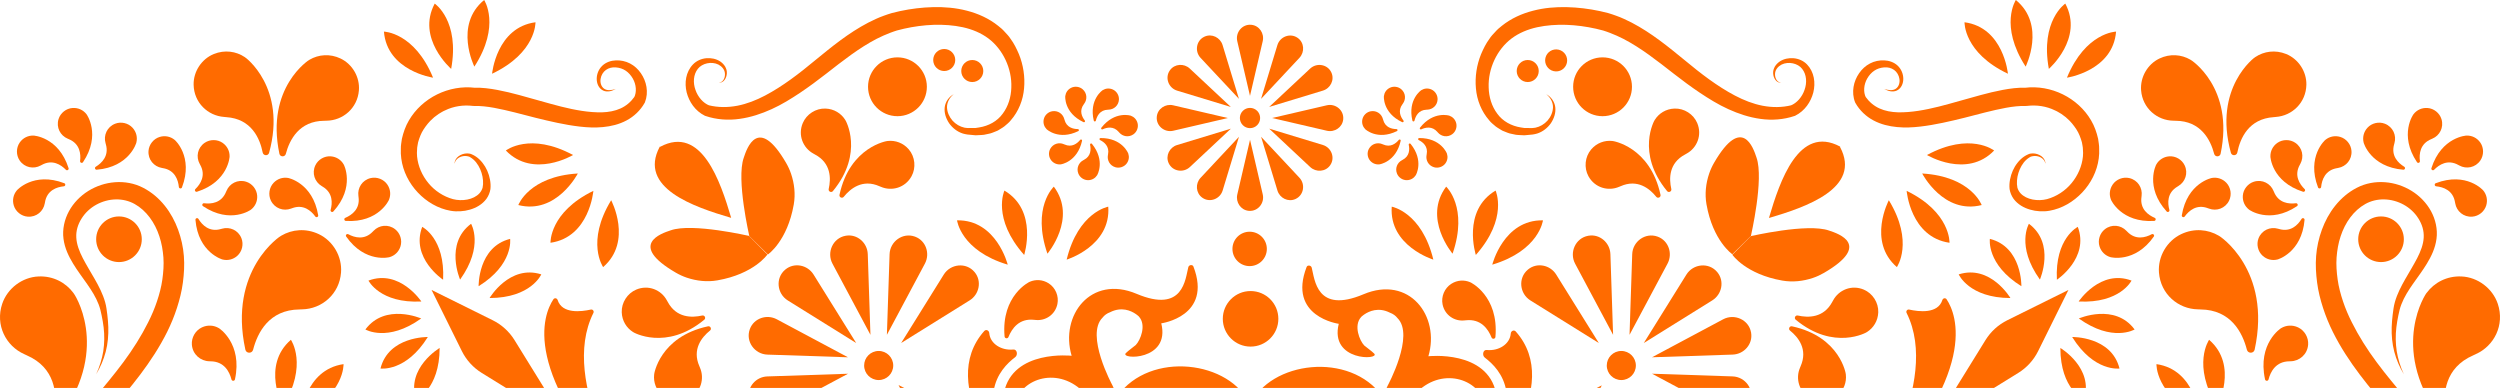 <?xml version="1.0" encoding="UTF-8"?> <!-- Generator: Adobe Illustrator 24.3.0, SVG Export Plug-In . SVG Version: 6.00 Build 0) --> <svg xmlns="http://www.w3.org/2000/svg" xmlns:xlink="http://www.w3.org/1999/xlink" version="1.1" id="Layer_1" x="0px" y="0px" width="1638.935px" height="254.338px" viewBox="0 0 1638.935 254.338" xml:space="preserve"> <g> <g> <path fill="#FF6B00" d="M609.355,672.806c1.74-3.148,4.224-5.822,7.232-7.792l37.452-24.514 c3.932-2.614,16.712-11.516,15.906-16.344c-0.016-0.026-0.03-0.052-0.046-0.076c-1.024-1.714-3.354-2.04-4.808-0.672 c-19.624,18.462-76.032,65.514-111.642,33.868c-1.322-1.174-0.438-3.152,1.326-3.292c7.09-0.566,11.6-8.084,10.784-15.774 c-0.26-2.448,3.54-3.172,5.028-1.208c7.788,10.274,27.976,28.906,70.93-4.56c1.132-0.882,2.252-1.832,3.258-2.856 c7.696-7.816,14.618-20.174,2.52-33.924c-19.204-16.718-36.074-15.18-44.484-10.428c-25.534,14.43-21.882,40.75-7.648,49.312 c3.836,2.13,6.92,1.876,9.36,0.516c1.024-0.874,2.19-1.888,2.348-1.934c0.064-0.02,0.122-0.042,0.184-0.064 c2.226-2.314,3.66-5.438,4.446-7.534c0.582-1.554,0.512-3.288-0.248-4.764c-2.626-5.092-8.404-8.55-12.244-2.976 c-0.808,1.174-2.734,0.78-3.49-0.426c-1.478-2.358-2.972-6.378-1.07-11.62c1.394-3.842,4.302-6.422,7.736-7.508l3.116-0.538 c5.274-0.258,11.732,4.35,15.11,11.504c4.258,9.016,2.806,20.308-5.732,28.056c-9.176,9.154-20.738,7.134-20.738,7.134 c-28.594-5.822-24.272-44.416-24.272-44.416c-26.35,7.828-53.294-12.556-40.632-42.542c13.056-30.924-9.882-31.952-17.474-33.952 c-1.546-0.406-1.882-2.77-0.39-3.344c32.65-12.572,37.226,21.08,37.226,21.08c24.754-6.124,23.808,27.28,19.538,23.248 c-1.442-1.362-4.838-6.064-5.32-6.53c-3.154-3.05-13.126-7.142-18.676-2.032l-0.018-0.008c0,0-0.044,0.044-0.098,0.1 c-0.154,0.148-0.292,0.326-0.438,0.488c-0.212,0.246-0.474,0.574-0.764,0.968c-0.124,0.178-0.258,0.338-0.374,0.53 c-2.102,3.068-4.966,9.268-1.124,16.802c0.766,2.102,1.966,3.722,3.52,4.916c11.314,11.494,44.248-6.39,44.248-6.39h-0.002 c4.354-1.936,7.176-3.408,7.176-3.408c-29.956-21.398-23.202-74.168,5.884-86.932c-28.824-13.002-35.426-65.47-5.576-86.792 c0,0-2.824-1.472-7.176-3.408h0.002c0,0-32.934-17.884-44.248-6.39c-1.554,1.192-2.754,2.812-3.52,4.916 c-3.842,7.534-0.978,13.734,1.124,16.802c0.116,0.194,0.25,0.352,0.374,0.53c0.292,0.394,0.552,0.722,0.764,0.968 c0.146,0.162,0.284,0.342,0.438,0.488c0.054,0.056,0.098,0.1,0.098,0.1l0.018-0.008c5.548,5.11,15.522,1.02,18.676-2.032 c0.482-0.466,3.878-5.168,5.32-6.53c4.27-4.032,5.216,29.372-19.538,23.248c0,0-4.576,33.652-37.226,21.08 c-1.492-0.574-1.154-2.938,0.39-3.344c7.594-1.998,30.53-3.028,17.474-33.952c-12.66-29.984,14.284-50.37,40.632-42.542 c0,0-4.324-38.592,24.272-44.416c0,0,11.562-2.02,20.738,7.134c8.54,7.75,9.99,19.04,5.732,28.056 c-3.378,7.152-9.836,11.76-15.11,11.504l-3.116-0.538c-3.434-1.084-6.342-3.666-7.736-7.508c-1.902-5.242-0.41-9.262,1.07-11.62 c0.756-1.206,2.682-1.6,3.49-0.426c3.84,5.574,9.618,2.114,12.244-2.976c0.76-1.474,0.83-3.21,0.248-4.764 c-0.784-2.096-2.22-5.22-4.446-7.534c-0.062-0.02-0.12-0.044-0.184-0.064c-0.158-0.044-1.324-1.06-2.348-1.934 c-2.44-1.36-5.526-1.614-9.36,0.516c-14.232,8.564-17.886,34.884,7.648,49.312c8.41,4.752,25.28,6.29,44.484-10.428 c12.098-13.75,5.176-26.108-2.52-33.924c-1.006-1.022-2.126-1.974-3.258-2.856c-42.956-33.464-63.142-14.834-70.93-4.558 c-1.488,1.962-5.288,1.24-5.028-1.208c0.816-7.69-3.694-15.208-10.784-15.774c-1.764-0.14-2.648-2.118-1.326-3.292 c35.61-31.646,92.018,15.404,111.642,33.868c1.454,1.368,3.786,1.042,4.808-0.672c0.016-0.026,0.03-0.052,0.046-0.076 c0.808-4.828-11.974-13.732-15.906-16.344l-37.452-24.514c-3.01-1.97-5.492-4.646-7.232-7.792l-20.546-40.74l-0.154-0.154 l40.742,20.548c3.148,1.74,5.822,4.224,7.792,7.234l24.514,37.452c2.614,3.932,11.516,16.712,16.344,15.904 c0.026-0.016,0.052-0.03,0.076-0.046c1.714-1.024,2.04-3.354,0.672-4.808c-18.462-19.624-65.514-76.032-33.868-111.642 c1.174-1.322,3.152-0.438,3.292,1.326c0.566,7.09,8.084,11.6,15.774,10.784c2.448-0.26,3.172,3.54,1.208,5.028 c-10.274,7.788-28.906,27.976,4.56,70.93c0.882,1.132,1.832,2.252,2.856,3.258c7.816,7.696,20.174,14.618,33.924,2.52 c16.718-19.204,15.18-36.074,10.428-44.484c-14.43-25.534-40.75-21.882-49.312-7.648c-2.13,3.836-1.876,6.92-0.516,9.36 c0.874,1.024,1.888,2.19,1.934,2.348c0.02,0.064,0.042,0.122,0.064,0.184c2.314,2.226,5.438,3.66,7.534,4.446 c1.554,0.582,3.288,0.512,4.764-0.248c5.092-2.626,8.55-8.404,2.976-12.244c-1.174-0.808-0.78-2.734,0.426-3.49 c2.358-1.478,6.378-2.972,11.62-1.07c3.842,1.394,6.422,4.302,7.508,7.736l0.538,3.116c0.258,5.274-4.35,11.732-11.504,15.11 c-9.016,4.258-20.308,2.806-28.056-5.732c-9.154-9.176-7.134-20.738-7.134-20.738c5.822-28.594,44.416-24.272,44.416-24.272 c-7.828-26.35,12.556-53.294,42.542-40.634c30.924,13.056,31.952-9.882,33.952-17.474c0.406-1.546,2.77-1.882,3.344-0.39 c12.572,32.65-21.08,37.226-21.08,37.226c6.124,24.754-27.28,23.808-23.248,19.538c1.362-1.442,6.064-4.838,6.53-5.32 c3.05-3.154,7.142-13.126,2.032-18.676l0.008-0.018c0,0-0.044-0.044-0.1-0.098c-0.148-0.154-0.326-0.292-0.488-0.438 c-0.246-0.212-0.574-0.474-0.968-0.764c-0.178-0.124-0.338-0.258-0.53-0.374c-3.068-2.102-9.268-4.966-16.802-1.124 c-2.102,0.766-3.722,1.964-4.916,3.52c-11.494,11.314,6.39,44.248,6.39,44.248v-0.002c1.936,4.354,3.408,7.176,3.408,7.176 c21.398-29.956,74.168-23.202,86.932,5.884c13.002-28.824,65.47-35.426,86.792-5.576c0,0,1.472-2.824,3.408-7.176v0.002 c0,0,17.884-32.934,6.39-44.248c-1.192-1.554-2.812-2.754-4.916-3.52c-7.534-3.842-13.734-0.978-16.802,1.124 c-0.194,0.116-0.352,0.25-0.53,0.374c-0.394,0.292-0.722,0.552-0.968,0.764c-0.162,0.146-0.342,0.284-0.488,0.438 c-0.056,0.054-0.1,0.098-0.1,0.098l0.008,0.018c-5.11,5.548-1.02,15.522,2.032,18.676c0.466,0.482,5.168,3.878,6.53,5.32 c4.032,4.27-29.372,5.216-23.248-19.538c0,0-33.652-4.576-21.08-37.226c0.574-1.492,2.938-1.154,3.344,0.39 c1.998,7.594,3.028,30.53,33.952,17.474c29.984-12.66,50.37,14.284,42.542,40.634c0,0,38.592-4.324,44.416,24.272 c0,0,2.02,11.562-7.134,20.738c-7.75,8.54-19.04,9.99-28.056,5.732c-7.152-3.378-11.76-9.836-11.504-15.11l0.538-3.116 c1.084-3.434,3.666-6.342,7.508-7.736c5.242-1.902,9.262-0.41,11.62,1.07c1.206,0.756,1.6,2.682,0.426,3.49 c-5.574,3.84-2.114,9.618,2.976,12.244c1.474,0.76,3.21,0.83,4.764,0.248c2.096-0.784,5.22-2.22,7.534-4.446 c0.02-0.062,0.044-0.12,0.064-0.184c0.044-0.158,1.06-1.324,1.934-2.348c1.36-2.44,1.614-5.526-0.516-9.36 c-8.564-14.232-34.884-17.886-49.312,7.648c-4.752,8.41-6.29,25.28,10.428,44.484c13.75,12.098,26.108,5.176,33.924-2.52 c1.022-1.006,1.974-2.126,2.856-3.258c33.466-42.956,14.834-63.142,4.56-70.93c-1.962-1.488-1.24-5.288,1.208-5.028 c7.69,0.816,15.208-3.694,15.774-10.784c0.14-1.764,2.118-2.648,3.292-1.326c31.646,35.61-15.404,92.018-33.868,111.642 c-1.368,1.454-1.042,3.786,0.672,4.808c0.026,0.016,0.052,0.03,0.076,0.046c4.828,0.808,13.732-11.974,16.344-15.904 l24.514-37.452c1.97-3.01,4.646-5.492,7.792-7.234l40.742-20.548l0.154-0.154l-20.548,40.742c-1.74,3.148-4.224,5.822-7.234,7.792 l-37.452,24.514c-3.932,2.614-16.712,11.516-15.904,16.344c0.016,0.026,0.03,0.052,0.046,0.076 c1.024,1.714,3.354,2.04,4.808,0.672c19.624-18.462,76.032-65.514,111.642-33.868c1.322,1.174,0.438,3.152-1.326,3.292 c-7.09,0.566-11.6,8.084-10.784,15.774c0.26,2.448-3.54,3.172-5.028,1.208c-7.788-10.274-27.976-28.906-70.93,4.558 c-1.132,0.882-2.252,1.832-3.258,2.856c-7.696,7.816-14.618,20.174-2.52,33.924c19.204,16.718,36.074,15.18,44.484,10.428 c25.534-14.43,21.882-40.75,7.648-49.312c-3.836-2.13-6.92-1.876-9.36-0.516c-1.024,0.874-2.19,1.888-2.348,1.934 c-0.064,0.02-0.122,0.042-0.184,0.064c-2.226,2.314-3.66,5.438-4.446,7.534c-0.582,1.554-0.512,3.288,0.248,4.764 c2.626,5.092,8.404,8.55,12.244,2.976c0.808-1.174,2.734-0.78,3.49,0.426c1.478,2.358,2.972,6.378,1.07,11.62 c-1.394,3.842-4.302,6.422-7.736,7.508l-3.116,0.538c-5.274,0.258-11.732-4.35-15.11-11.504 c-4.258-9.016-2.806-20.308,5.732-28.056c9.176-9.154,20.738-7.134,20.738-7.134c28.594,5.822,24.272,44.416,24.272,44.416 c26.348-7.828,53.292,12.556,40.634,42.542c-13.056,30.924,9.882,31.952,17.474,33.952c1.546,0.406,1.882,2.77,0.39,3.344 c-32.65,12.572-37.226-21.08-37.226-21.08c-24.754,6.124-23.808-27.28-19.538-23.248c1.442,1.362,4.838,6.064,5.32,6.53 c3.154,3.05,13.126,7.142,18.676,2.032l0.018,0.008c0,0,0.044-0.044,0.098-0.1c0.154-0.148,0.292-0.326,0.438-0.488 c0.212-0.246,0.474-0.574,0.764-0.968c0.124-0.178,0.258-0.338,0.374-0.53c2.102-3.068,4.966-9.268,1.124-16.802 c-0.766-2.102-1.966-3.722-3.52-4.916c-11.316-11.494-44.248,6.39-44.248,6.39h0.002c-4.354,1.936-7.176,3.408-7.176,3.408 c29.956,21.398,23.202,74.168-5.884,86.932c28.824,13.002,35.426,65.47,5.576,86.792c0,0,2.824,1.472,7.176,3.408h-0.002 c0,0,32.934,17.884,44.248,6.39c1.554-1.192,2.754-2.812,3.52-4.916c3.842-7.534,0.978-13.734-1.124-16.802 c-0.116-0.194-0.25-0.352-0.374-0.53c-0.292-0.394-0.552-0.722-0.764-0.968c-0.146-0.162-0.284-0.342-0.438-0.488 c-0.054-0.056-0.098-0.1-0.098-0.1l-0.018,0.008c-5.548-5.11-15.522-1.02-18.676,2.032c-0.482,0.466-3.878,5.168-5.32,6.53 c-4.27,4.032-5.216-29.372,19.538-23.248c0,0,4.576-33.652,37.226-21.08c1.492,0.574,1.154,2.938-0.39,3.344 c-7.594,1.998-30.53,3.028-17.474,33.952c12.66,29.984-14.284,50.37-40.634,42.542c0,0,4.324,38.592-24.272,44.416 c0,0-11.562,2.02-20.738-7.134c-8.54-7.75-9.99-19.04-5.732-28.056c3.378-7.152,9.836-11.76,15.11-11.504l3.116,0.538 c3.434,1.084,6.342,3.666,7.736,7.508c1.902,5.242,0.41,9.262-1.07,11.62c-0.756,1.206-2.682,1.6-3.49,0.426 c-3.84-5.574-9.618-2.114-12.244,2.976c-0.76,1.474-0.83,3.21-0.248,4.764c0.784,2.096,2.22,5.22,4.446,7.534 c0.062,0.02,0.12,0.044,0.184,0.064c0.158,0.044,1.324,1.06,2.348,1.934c2.44,1.36,5.526,1.614,9.36-0.516 c14.232-8.564,17.886-34.884-7.648-49.312c-8.41-4.752-25.28-6.29-44.484,10.428c-12.098,13.75-5.176,26.108,2.52,33.924 c1.006,1.022,2.126,1.974,3.258,2.856c42.956,33.466,63.144,14.834,70.93,4.56c1.488-1.962,5.288-1.24,5.028,1.208 c-0.816,7.69,3.694,15.208,10.784,15.774c1.764,0.14,2.648,2.118,1.326,3.292c-35.61,31.646-92.018-15.404-111.642-33.868 c-1.454-1.368-3.786-1.042-4.808,0.672c-0.016,0.026-0.03,0.052-0.046,0.076c-0.808,4.828,11.974,13.732,15.904,16.344 l37.452,24.514c3.01,1.97,5.492,4.646,7.234,7.792l20.548,40.742l0.154,0.154l-40.742-20.548c-3.148-1.74-5.822-4.224-7.792-7.234 l-24.514-37.452c-2.614-3.932-11.516-16.712-16.344-15.906c-0.026,0.016-0.052,0.03-0.076,0.046 c-1.714,1.024-2.04,3.354-0.672,4.808c18.462,19.624,65.514,76.032,33.868,111.642c-1.174,1.322-3.152,0.438-3.292-1.326 c-0.566-7.09-8.084-11.6-15.774-10.784c-2.448,0.26-3.172-3.54-1.208-5.028c10.274-7.788,28.906-27.976-4.56-70.93 c-0.882-1.132-1.832-2.252-2.856-3.258c-7.816-7.696-20.174-14.618-33.924-2.52c-16.718,19.204-15.18,36.074-10.428,44.484 c14.43,25.534,40.75,21.882,49.312,7.648c2.13-3.836,1.876-6.92,0.516-9.36c-0.874-1.024-1.888-2.19-1.934-2.348 c-0.02-0.064-0.042-0.122-0.064-0.184c-2.314-2.226-5.438-3.66-7.534-4.446c-1.554-0.582-3.288-0.512-4.764,0.248 c-5.092,2.626-8.55,8.404-2.976,12.244c1.174,0.808,0.78,2.734-0.426,3.49c-2.358,1.478-6.378,2.972-11.62,1.07 c-3.842-1.394-6.422-4.302-7.508-7.736l-0.538-3.116c-0.258-5.274,4.35-11.732,11.504-15.11 c9.016-4.258,20.308-2.806,28.056,5.732c9.154,9.176,7.134,20.738,7.134,20.738c-5.822,28.594-44.416,24.272-44.416,24.272 c7.828,26.35-12.556,53.294-42.542,40.632c-30.924-13.056-31.952,9.882-33.952,17.474c-0.406,1.546-2.77,1.882-3.344,0.39 c-12.572-32.65,21.08-37.226,21.08-37.226c-6.124-24.754,27.28-23.808,23.248-19.538c-1.362,1.442-6.064,4.838-6.53,5.32 c-3.05,3.154-7.142,13.126-2.032,18.676l-0.008,0.018c0,0,0.044,0.044,0.1,0.098c0.148,0.154,0.326,0.292,0.488,0.438 c0.246,0.212,0.574,0.474,0.968,0.764c0.178,0.124,0.338,0.258,0.53,0.374c3.068,2.102,9.268,4.966,16.802,1.124 c2.102-0.766,3.722-1.966,4.916-3.52c11.494-11.316-6.39-44.248-6.39-44.248v0.002c-1.936-4.354-3.408-7.176-3.408-7.176 c-21.398,29.956-74.168,23.202-86.932-5.884c-13.002,28.824-65.47,35.426-86.792,5.576c0,0-1.472,2.824-3.408,7.176v-0.002 c0,0-17.884,32.934-6.39,44.248c1.192,1.554,2.812,2.754,4.916,3.52c7.534,3.842,13.734,0.978,16.802-1.124 c0.194-0.116,0.352-0.25,0.53-0.374c0.394-0.292,0.722-0.552,0.968-0.764c0.162-0.146,0.342-0.284,0.488-0.438 c0.056-0.054,0.1-0.098,0.1-0.098l-0.008-0.018c5.11-5.548,1.02-15.522-2.032-18.676c-0.466-0.482-5.168-3.878-6.53-5.32 c-4.032-4.27,29.372-5.216,23.248,19.538c0,0,33.652,4.576,21.08,37.226c-0.574,1.492-2.938,1.154-3.344-0.39 c-1.998-7.594-3.028-30.53-33.952-17.474c-29.984,12.66-50.37-14.284-42.542-40.632c0,0-38.592,4.324-44.416-24.272 c0,0-2.02-11.562,7.134-20.738c7.75-8.54,19.04-9.99,28.056-5.732c7.152,3.378,11.76,9.836,11.504,15.11l-0.538,3.116 c-1.084,3.434-3.666,6.342-7.508,7.736c-5.242,1.902-9.262,0.41-11.62-1.07c-1.206-0.756-1.6-2.682-0.426-3.49 c5.574-3.84,2.114-9.618-2.976-12.244c-1.474-0.76-3.21-0.83-4.764-0.248c-2.096,0.784-5.22,2.22-7.534,4.446 c-0.02,0.062-0.044,0.12-0.064,0.184c-0.044,0.158-1.06,1.324-1.934,2.348c-1.36,2.44-1.614,5.526,0.516,9.36 c8.564,14.232,34.884,17.886,49.312-7.648c4.752-8.41,6.29-25.28-10.428-44.484c-13.75-12.098-26.108-5.176-33.924,2.52 c-1.022,1.006-1.974,2.126-2.856,3.258c-33.466,42.956-14.834,63.144-4.56,70.93c1.962,1.488,1.24,5.288-1.208,5.028 c-7.69-0.816-15.208,3.694-15.774,10.784c-0.14,1.764-2.118,2.648-3.292,1.326c-31.646-35.61,15.404-92.018,33.868-111.642 c1.368-1.454,1.042-3.786-0.672-4.808c-0.026-0.016-0.052-0.03-0.076-0.046c-4.828-0.808-13.732,11.974-16.344,15.906 l-24.514,37.452c-1.97,3.01-4.646,5.492-7.792,7.234l-40.742,20.548l-0.154,0.154L609.355,672.806z M791.473,701.234 c0,0,33.024-15.384,10.366-41.024c-18.148-20.538-34.892,14.044-14.146,13.812c2.16-0.024,3.356,2.706,2.522,4.696 c-1.63,3.892-5.302,9.254-13.458,11.48c-16.332,4.454-30.994-13.156-19.79-32.944c8.852-15.632,27.548-22.744,46.196-10.228 c7.904,5.306,13.428,13.376,16.358,22.414c2.956-8.912,8.44-16.86,16.254-22.104c18.648-12.516,37.344-5.406,46.196,10.228 c11.204,19.79-3.458,37.398-19.79,32.944c-8.156-2.224-11.828-7.586-13.458-11.48c-0.834-1.992,0.364-4.722,2.522-4.696 c20.748,0.234,4.004-34.348-14.146-13.812c-22.658,25.642,10.366,41.024,10.366,41.024s30.046,12.876,55.8-34.952 c18.952-35.196,38.882-47.468,48.098-51.502l-0.154-0.154c4.034-9.216,16.304-29.146,51.502-48.098 c47.828-25.754,34.952-55.8,34.952-55.8s-15.384-33.024-41.024-10.366c-20.538,18.148,14.044,34.892,13.812,14.146 c-0.024-2.16,2.706-3.356,4.696-2.522c3.892,1.63,9.254,5.302,11.48,13.458c4.454,16.332-13.156,30.994-32.944,19.79 c-15.632-8.852-22.744-27.548-10.228-46.196c5.306-7.904,13.376-13.428,22.414-16.358c-8.912-2.956-16.86-8.44-22.104-16.254 c-12.516-18.648-5.406-37.344,10.228-46.196c19.79-11.204,37.398,3.458,32.944,19.79c-2.224,8.156-7.586,11.828-11.48,13.458 c-1.992,0.834-4.722-0.364-4.696-2.522c0.234-20.748-34.348-4.004-13.812,14.146c25.642,22.658,41.024-10.366,41.024-10.366 s12.876-30.046-34.952-55.8c-35.196-18.952-47.468-38.882-51.502-48.098l-0.154,0.154c-9.216-4.034-29.146-16.304-48.098-51.502 c-25.754-47.828-55.8-34.952-55.8-34.952s-33.024,15.384-10.366,41.024c18.148,20.538,34.892-14.044,14.146-13.812 c-2.16,0.024-3.356-2.706-2.522-4.696c1.63-3.892,5.302-9.254,13.458-11.48c16.332-4.454,30.994,13.156,19.79,32.944 c-8.852,15.632-27.548,22.744-46.196,10.228c-7.904-5.306-13.428-13.376-16.358-22.414c-2.956,8.912-8.44,16.86-16.254,22.104 c-18.648,12.516-37.344,5.406-46.196-10.228c-11.204-19.79,3.458-37.398,19.79-32.944c8.156,2.224,11.828,7.586,13.458,11.48 c0.834,1.992-0.364,4.722-2.522,4.696c-20.748-0.234-4.004,34.348,14.146,13.812c22.658-25.642-10.366-41.024-10.366-41.024 s-30.046-12.876-55.8,34.952c-18.952,35.196-38.882,47.468-48.098,51.502l0.154,0.154c-4.034,9.216-16.304,29.146-51.502,48.098 c-47.828,25.754-34.952,55.8-34.952,55.8s15.384,33.024,41.024,10.366c20.538-18.148-14.044-34.892-13.812-14.146 c0.024,2.16-2.706,3.356-4.696,2.522c-3.892-1.63-9.254-5.302-11.48-13.458c-4.454-16.332,13.156-30.994,32.944-19.79 c15.632,8.852,22.744,27.548,10.228,46.196c-5.306,7.904-13.376,13.428-22.414,16.358c8.912,2.956,16.86,8.44,22.104,16.254 c12.516,18.648,5.406,37.344-10.228,46.196c-19.79,11.204-37.398-3.458-32.944-19.79c2.224-8.156,7.586-11.828,11.48-13.458 c1.992-0.834,4.722,0.364,4.696,2.522c-0.234,20.748,34.348,4.004,13.812-14.146c-25.642-22.658-41.024,10.366-41.024,10.366 s-12.876,30.046,34.952,55.8c35.196,18.952,47.468,38.882,51.502,48.098l0.154-0.154c9.216,4.034,29.146,16.304,48.098,51.502 C761.427,714.112,791.473,701.234,791.473,701.234z"></path> <circle fill="#FF6B00" cx="819.847" cy="209.012" r="18.21"></circle> <circle fill="#FF6B00" cx="819.233" cy="163.18" r="11.274"></circle> <path fill="#FF6B00" d="M693.213,199.296c-1.446,7.04-7.852,11.172-14.324,10.456c0,0,0,0-0.002,0 c-0.006-0.002-0.014,0-0.02-0.002c-0.292-0.034-0.582-0.022-0.872-0.076c-9.968-1.162-14.718,5.85-16.878,11.272 c-0.51,1.282-2.424,1.016-2.544-0.358c-2.35-27.018,16.508-35.986,16.556-35.88c3.81-1.642,8.39-1.492,12.37,1.048 C691.947,188.592,694.273,194.128,693.213,199.296z"></path> <path fill="#FF6B00" d="M980.363,220.896c-0.12,1.376-2.032,1.642-2.544,0.358c-2.16-5.422-6.91-12.434-16.878-11.272 c-0.29,0.054-0.582,0.042-0.872,0.076c-0.006,0.002-0.014,0-0.02,0.002c0,0,0,0-0.002,0c-6.472,0.716-12.878-3.416-14.324-10.456 c-1.062-5.168,1.266-10.704,5.714-13.542c3.98-2.54,8.562-2.69,12.37-1.048C963.855,184.91,982.713,193.878,980.363,220.896z"></path> </g> <g> <g> <g> <path fill="#FF6B00" d="M699.273,170.206c0,0,29.12-8.908,27.276-34.714C726.549,135.492,706.871,138.948,699.273,170.206z"></path> <path fill="#FF6B00" d="M686.671,166.31c0,0,19.692-23.228,4.198-43.948C690.869,122.362,676.177,135.902,686.671,166.31z"></path> <path fill="#FF6B00" d="M671.417,167.144c0,0,9.298-28.998-12.948-42.206C658.469,124.938,650.079,143.068,671.417,167.144z"></path> <path fill="#FF6B00" d="M660.641,173.506c0,0-7.364-29.548-33.232-29.062C627.409,144.444,629.825,164.276,660.641,173.506z"></path> </g> </g> </g> <g> <g> <g> <path fill="#FF6B00" d="M939.663,170.206c0,0-29.12-8.908-27.276-34.714C912.387,135.492,932.065,138.948,939.663,170.206z"></path> <path fill="#FF6B00" d="M952.265,166.31c0,0-19.692-23.228-4.196-43.948C948.069,122.362,962.761,135.902,952.265,166.31z"></path> <path fill="#FF6B00" d="M967.519,167.144c0,0-9.3-28.998,12.948-42.206C980.467,124.938,988.857,143.068,967.519,167.144z"></path> <path fill="#FF6B00" d="M978.295,173.506c0,0,7.364-29.548,33.232-29.062C1011.527,144.444,1009.113,164.276,978.295,173.506z"></path> </g> </g> </g> <g> <g> <circle fill="#FF6B00" cx="576.041" cy="239.616" r="9.536"></circle> <path fill="#FF6B00" d="M555.925,245.012l-52.882,1.76c-7.462,0.248-13.322,6.92-12.096,14.286 c0.016,0.096,0.032,0.192,0.05,0.288c1.492,8.286,10.882,12.518,18.308,8.552L555.925,245.012z"></path> <path fill="#FF6B00" d="M555.921,234.232l-46.678-24.918c-6.586-3.516-14.998-0.668-17.618,6.324 c-0.034,0.092-0.068,0.182-0.1,0.274c-2.852,7.922,3.164,16.282,11.58,16.562L555.921,234.232z"></path> <path fill="#FF6B00" d="M561.309,224.892l-27.966-44.918c-3.946-6.338-12.654-8.078-18.42-3.332 c-0.076,0.062-0.15,0.124-0.224,0.186c-6.43,5.436-5.4,15.682,1.748,20.132L561.309,224.892z"></path> <path fill="#FF6B00" d="M570.643,219.498l-1.76-52.882c-0.248-7.462-6.92-13.322-14.286-12.096 c-0.096,0.016-0.192,0.032-0.288,0.05c-8.286,1.492-12.518,10.882-8.552,18.308L570.643,219.498z"></path> <path fill="#FF6B00" d="M581.425,219.496l24.918-46.678c3.516-6.586,0.668-14.998-6.324-17.62 c-0.092-0.034-0.182-0.068-0.274-0.1c-7.922-2.85-16.282,3.164-16.562,11.58L581.425,219.496z"></path> <path fill="#FF6B00" d="M590.763,224.882l44.918-27.966c6.338-3.946,8.078-12.654,3.334-18.42 c-0.062-0.076-0.124-0.15-0.186-0.224c-5.436-6.43-15.682-5.4-20.132,1.748L590.763,224.882z"></path> </g> </g> <g> <g> <circle fill="#FF6B00" cx="1062.895" cy="239.616" r="9.536"></circle> <path fill="#FF6B00" d="M1048.163,224.892l-27.966-44.918c-3.946-6.338-12.654-8.078-18.42-3.332 c-0.076,0.062-0.15,0.124-0.224,0.186c-6.43,5.436-5.4,15.682,1.748,20.132L1048.163,224.892z"></path> <path fill="#FF6B00" d="M1057.499,219.498l-1.76-52.882c-0.248-7.462-6.92-13.322-14.286-12.096 c-0.096,0.016-0.192,0.032-0.288,0.05c-8.286,1.492-12.518,10.882-8.552,18.308L1057.499,219.498z"></path> <path fill="#FF6B00" d="M1068.279,219.496l24.918-46.678c3.516-6.586,0.668-14.998-6.324-17.62 c-0.092-0.034-0.182-0.068-0.274-0.1c-7.922-2.85-16.282,3.164-16.562,11.58L1068.279,219.496z"></path> <path fill="#FF6B00" d="M1077.619,224.882l44.918-27.966c6.338-3.946,8.078-12.654,3.334-18.42 c-0.062-0.076-0.124-0.15-0.186-0.224c-5.436-6.43-15.682-5.4-20.132,1.748L1077.619,224.882z"></path> <path fill="#FF6B00" d="M1083.013,234.218l52.882-1.76c7.462-0.248,13.322-6.92,12.096-14.286 c-0.016-0.096-0.032-0.192-0.05-0.288c-1.492-8.286-10.882-12.518-18.308-8.552L1083.013,234.218z"></path> <path fill="#FF6B00" d="M1083.015,245l46.678,24.918c6.586,3.516,14.998,0.668,17.62-6.324c0.034-0.092,0.068-0.182,0.1-0.274 c2.852-7.922-3.164-16.282-11.58-16.562L1083.015,245z"></path> </g> </g> <g> <g> <circle fill="#FF6B00" cx="819.469" cy="77.37" r="6.64"></circle> <path fill="#FF6B00" d="M804.965,77.376l-35.888-8.348c-5.064-1.178-10.208,2.254-10.712,7.43 c-0.006,0.068-0.012,0.134-0.018,0.202c-0.49,5.842,5.064,10.382,10.774,9.054L804.965,77.376z"></path> <path fill="#FF6B00" d="M806.905,70.122l-26.908-25.174c-3.796-3.552-9.968-3.152-12.992,1.078 c-0.04,0.056-0.078,0.11-0.118,0.166c-3.346,4.814-0.806,11.522,4.804,13.228L806.905,70.122z"></path> <path fill="#FF6B00" d="M812.213,64.812l-10.716-35.254c-1.512-4.974-7.056-7.714-11.79-5.562 c-0.062,0.028-0.124,0.056-0.184,0.086c-5.304,2.496-6.458,9.576-2.454,13.858L812.213,64.812z"></path> <path fill="#FF6B00" d="M819.463,62.866l8.348-35.888c1.178-5.064-2.254-10.208-7.43-10.712 c-0.068-0.006-0.134-0.012-0.202-0.018c-5.842-0.49-10.382,5.064-9.054,10.774L819.463,62.866z"></path> <path fill="#FF6B00" d="M826.717,64.806L851.891,37.9c3.552-3.796,3.152-9.968-1.078-12.992c-0.056-0.04-0.11-0.078-0.166-0.118 c-4.814-3.346-11.522-0.806-13.228,4.804L826.717,64.806z"></path> <path fill="#FF6B00" d="M832.027,70.114l35.254-10.716c4.974-1.512,7.714-7.056,5.562-11.79 c-0.028-0.062-0.056-0.124-0.086-0.184c-2.498-5.304-9.576-6.458-13.858-2.454L832.027,70.114z"></path> <path fill="#FF6B00" d="M833.973,77.366l35.888,8.348c5.064,1.178,10.208-2.254,10.712-7.43c0.006-0.068,0.012-0.134,0.018-0.202 c0.49-5.842-5.064-10.382-10.774-9.054L833.973,77.366z"></path> <path fill="#FF6B00" d="M832.047,84.352l26.906,25.174c3.796,3.552,9.968,3.152,12.992-1.078c0.04-0.056,0.078-0.11,0.118-0.166 c3.346-4.814,0.806-11.522-4.804-13.228L832.047,84.352z"></path> <path fill="#FF6B00" d="M826.741,89.662l10.716,35.254c1.512,4.974,7.056,7.714,11.79,5.562c0.062-0.028,0.124-0.056,0.184-0.086 c5.304-2.496,6.458-9.576,2.454-13.858L826.741,89.662z"></path> <path fill="#FF6B00" d="M819.489,91.608l-8.348,35.888c-1.178,5.064,2.254,10.208,7.43,10.712 c0.068,0.006,0.134,0.012,0.202,0.018c5.842,0.49,10.382-5.064,9.054-10.774L819.489,91.608z"></path> <path fill="#FF6B00" d="M812.237,89.666l-25.174,26.906c-3.552,3.796-3.152,9.968,1.078,12.992 c0.056,0.04,0.11,0.078,0.166,0.118c4.814,3.346,11.522,0.806,13.228-4.804L812.237,89.666z"></path> <path fill="#FF6B00" d="M806.925,84.36l-35.254,10.716c-4.974,1.512-7.714,7.056-5.562,11.79 c0.028,0.062,0.056,0.124,0.086,0.184c2.496,5.304,9.576,6.458,13.858,2.454L806.925,84.36z"></path> </g> </g> <g> <g> <g> <path fill="#FF6B00" d="M919.231,80.084c0.66,0.312,1.292-0.49,0.842-1.066c-1.9-2.432-3.836-6.468-0.648-10.71 c0.102-0.118,0.174-0.254,0.266-0.378c0.002-0.002,0.004-0.006,0.006-0.008l0,0c2.052-2.764,1.872-6.79-0.956-9.326 c-2.076-1.862-5.224-2.274-7.706-1c-2.22,1.14-3.51,3.192-3.776,5.368C907.199,62.956,906.267,73.956,919.231,80.084z"></path> <path fill="#FF6B00" d="M925.943,79.1c0.168,0.71,1.188,0.704,1.358-0.006c0.716-3.002,2.666-7.032,7.97-7.184 c0.156,0.006,0.308-0.022,0.462-0.028c0.004,0,0.006,0,0.01,0l0,0c3.44-0.12,6.476-2.77,6.696-6.564 c0.16-2.784-1.478-5.502-4.022-6.648c-2.276-1.024-4.684-0.754-6.552,0.396C931.833,59.014,922.653,65.144,925.943,79.1z"></path> <path fill="#FF6B00" d="M930.899,83.734c-0.45,0.574,0.192,1.368,0.852,1.058c2.792-1.31,7.16-2.3,10.586,1.752 c0.094,0.126,0.208,0.226,0.31,0.344c0.002,0.002,0.004,0.004,0.008,0.008l0,0c2.238,2.616,6.204,3.336,9.306,1.142 c2.278-1.61,3.38-4.588,2.69-7.29c-0.618-2.418-2.332-4.132-4.394-4.876C950.275,75.816,939.757,72.46,930.899,83.734z"></path> <path fill="#FF6B00" d="M930.365,90.498c-0.73,0.006-0.95,1.002-0.296,1.326c2.766,1.366,6.262,4.164,5.23,9.368 c-0.04,0.152-0.046,0.304-0.076,0.456c0,0.004,0,0.006-0.002,0.01l0,0c-0.65,3.382,1.258,6.93,4.908,7.988 c2.68,0.776,5.694-0.218,7.376-2.442c1.506-1.99,1.778-4.398,1.072-6.476C948.635,100.71,944.703,90.396,930.365,90.498z"></path> <path fill="#FF6B00" d="M924.743,94.298c-0.46-0.568-1.376-0.118-1.22,0.596c0.656,3.014,0.65,7.492-4.064,9.93 c-0.144,0.062-0.268,0.154-0.404,0.226c-0.004,0.002-0.006,0.004-0.01,0.006l0,0c-3.048,1.6-4.634,5.306-3.184,8.818 c1.064,2.578,3.72,4.316,6.508,4.244c2.494-0.064,4.548-1.354,5.732-3.2C928.151,114.95,933.763,105.444,924.743,94.298z"></path> <path fill="#FF6B00" d="M918.267,92.272c0.158-0.712-0.766-1.15-1.226-0.584c-1.948,2.392-5.452,5.178-10.298,3.016 c-0.138-0.072-0.286-0.114-0.428-0.176c-0.004-0.002-0.006-0.002-0.01-0.004l0,0c-3.152-1.386-7.036-0.314-8.88,3.008 c-1.354,2.44-1.056,5.6,0.74,7.736c1.606,1.91,3.894,2.712,6.074,2.486C904.245,107.814,915.177,106.274,918.267,92.272z"></path> <path fill="#FF6B00" d="M915.815,85.946c0.656-0.322,0.422-1.316-0.308-1.322c-3.086-0.03-7.448-1.034-8.778-6.172 c-0.03-0.154-0.09-0.294-0.13-0.444c0-0.004-0.002-0.006-0.004-0.01l0,0c-0.882-3.328-4.142-5.698-7.888-5.068 c-2.75,0.462-5.036,2.666-5.586,5.4c-0.492,2.446,0.308,4.734,1.844,6.3C894.921,84.674,902.941,92.26,915.815,85.946z"></path> </g> <g> <path fill="#FF6B00" d="M710.339,80.084c0.66,0.312,1.292-0.49,0.842-1.066c-1.9-2.432-3.836-6.468-0.648-10.71 c0.102-0.118,0.174-0.254,0.266-0.378c0.002-0.002,0.004-0.006,0.006-0.008l0,0c2.052-2.764,1.872-6.79-0.956-9.326 c-2.076-1.862-5.224-2.274-7.706-1c-2.22,1.14-3.51,3.192-3.776,5.368C698.307,62.956,697.375,73.956,710.339,80.084z"></path> <path fill="#FF6B00" d="M717.051,79.1c0.168,0.71,1.188,0.704,1.358-0.006c0.716-3.002,2.666-7.032,7.97-7.184 c0.156,0.006,0.308-0.022,0.462-0.028c0.004,0,0.006,0,0.01,0l0,0c3.44-0.12,6.476-2.77,6.696-6.564 c0.16-2.784-1.478-5.502-4.022-6.648c-2.276-1.024-4.684-0.754-6.552,0.396C722.941,59.014,713.761,65.144,717.051,79.1z"></path> <path fill="#FF6B00" d="M722.007,83.734c-0.45,0.574,0.192,1.368,0.852,1.058c2.792-1.31,7.16-2.3,10.586,1.752 c0.094,0.126,0.208,0.226,0.31,0.344c0.002,0.002,0.004,0.004,0.008,0.008l0,0c2.238,2.616,6.204,3.336,9.306,1.142 c2.278-1.61,3.38-4.588,2.69-7.29c-0.618-2.418-2.332-4.132-4.394-4.876C741.383,75.816,730.865,72.46,722.007,83.734z"></path> <path fill="#FF6B00" d="M721.473,90.498c-0.73,0.006-0.95,1.002-0.296,1.326c2.766,1.366,6.262,4.164,5.23,9.368 c-0.04,0.152-0.046,0.304-0.076,0.456c0,0.004,0,0.006-0.002,0.01l0,0c-0.65,3.382,1.258,6.93,4.908,7.988 c2.68,0.776,5.694-0.218,7.376-2.442c1.506-1.99,1.778-4.398,1.072-6.476C739.745,100.71,735.811,90.396,721.473,90.498z"></path> <path fill="#FF6B00" d="M715.851,94.298c-0.46-0.568-1.376-0.118-1.22,0.596c0.656,3.014,0.65,7.492-4.064,9.93 c-0.144,0.062-0.268,0.154-0.404,0.226c-0.004,0.002-0.006,0.004-0.01,0.006l0,0c-3.048,1.6-4.634,5.306-3.184,8.818 c1.064,2.578,3.72,4.316,6.508,4.244c2.494-0.064,4.548-1.354,5.732-3.2C719.259,114.95,724.871,105.444,715.851,94.298z"></path> <path fill="#FF6B00" d="M709.377,92.272c0.158-0.712-0.766-1.15-1.226-0.584c-1.948,2.392-5.452,5.178-10.298,3.016 c-0.138-0.072-0.286-0.114-0.428-0.176c-0.004-0.002-0.006-0.002-0.01-0.004l0,0c-3.152-1.386-7.036-0.314-8.88,3.008 c-1.354,2.44-1.056,5.6,0.74,7.736c1.606,1.91,3.894,2.712,6.074,2.486C695.353,107.814,706.285,106.274,709.377,92.272z"></path> <path fill="#FF6B00" d="M706.923,85.946c0.656-0.322,0.422-1.316-0.308-1.322c-3.086-0.03-7.448-1.034-8.778-6.172 c-0.03-0.154-0.09-0.294-0.13-0.444c0-0.004-0.002-0.006-0.004-0.01l0,0c-0.882-3.328-4.142-5.698-7.888-5.068 c-2.75,0.462-5.036,2.666-5.586,5.4c-0.492,2.446,0.308,4.734,1.844,6.3C686.029,84.674,694.049,92.26,706.923,85.946z"></path> </g> </g> </g> <g> <g> <g> <path fill="#FF6B00" d="M432.437,96.17l0.056,0.056c-14.43,27.062,22.74,39.494,46.512,46.512l0.08-0.08l0.154,0.154l0.08-0.08 c-7.02-23.772-19.452-60.944-46.512-46.512l-0.056-0.056c-0.02,0.036-0.032,0.07-0.052,0.106l-0.154-0.154 C432.507,96.138,432.473,96.15,432.437,96.17z"></path> <path fill="#FF6B00" d="M491.069,154.644c0.026,0.076-37.198-8.668-51.358-3.652c-6.248,2.048-28.198,9.422,3.33,27.758 c2.284,1.328,4.718,2.446,7.22,3.29c6.45,2.174,13.348,2.922,20.054,1.754c24.048-4.188,32.796-16.958,32.796-16.958 L491.069,154.644z"></path> <path fill="#FF6B00" d="M487.573,103.44c-5.016,14.16,3.726,51.384,3.652,51.358l12.192,12.042c0,0,12.77-8.748,16.958-32.796 c1.168-6.706,0.422-13.604-1.754-20.054c-0.844-2.504-1.962-4.936-3.29-7.22C496.993,75.242,489.621,97.192,487.573,103.44z"></path> </g> <g> <g> <path fill="#FF6B00" d="M428.841,245.578c-0.538,4.948,1.252,10.148,5.57,13.816c4.826,4.098,11.994,4.812,17.546,1.77 c7.562-4.144,10.038-12.948,6.932-20.118v-0.002c-0.004-0.008-0.006-0.014-0.01-0.022c-0.14-0.322-0.23-0.66-0.394-0.974 c-4.854-11.02,1.512-18.944,6.966-23.334c1.29-1.038,0.31-3.14-1.31-2.79C432.329,220.77,428.705,245.562,428.841,245.578z"></path> <path fill="#FF6B00" d="M414.981,217.66c-0.072,0.118,21.626,12.65,46.726-8.06c1.278-1.054,0.238-3.126-1.376-2.758 c-6.828,1.556-16.99,1.636-22.626-9.006c-0.146-0.324-0.354-0.604-0.52-0.914c-0.004-0.008-0.008-0.014-0.012-0.022 c0,0,0,0-0.002-0.002c-3.698-6.882-12.14-10.4-20.082-7.038c-5.83,2.468-9.716,8.536-9.492,14.862 C407.797,210.384,410.765,215.014,414.981,217.66z"></path> </g> <g> <path fill="#FF6B00" d="M582.005,92.416c4.948-0.538,10.148,1.252,13.816,5.57c4.098,4.826,4.812,11.994,1.77,17.546 c-4.144,7.562-12.948,10.038-20.118,6.932h-0.002c-0.008-0.004-0.014-0.006-0.022-0.01c-0.322-0.14-0.66-0.23-0.974-0.394 c-11.02-4.854-18.944,1.512-23.334,6.966c-1.038,1.29-3.14,0.31-2.79-1.31C557.195,95.904,581.987,92.278,582.005,92.416z"></path> <path fill="#FF6B00" d="M554.087,78.556c0.118-0.072,12.65,21.626-8.06,46.726c-1.054,1.278-3.126,0.238-2.758-1.376 c1.556-6.828,1.636-16.99-9.006-22.626c-0.324-0.146-0.604-0.354-0.914-0.52c-0.008-0.004-0.014-0.008-0.022-0.012 c0,0,0,0-0.002-0.002c-6.882-3.698-10.4-12.14-7.038-20.082c2.468-5.83,8.536-9.716,14.862-9.492 C546.809,71.37,551.441,74.34,554.087,78.556z"></path> </g> </g> </g> </g> <g> <g> <g> <path fill="#FF6B00" d="M1206.341,96.01l-0.056,0.056c-27.062-14.43-39.494,22.74-46.512,46.512l0.08,0.08l-0.154,0.154 l0.08,0.08c23.772-7.02,60.944-19.452,46.512-46.512l0.056-0.056c-0.036-0.02-0.07-0.032-0.106-0.052l0.154-0.154 C1206.373,96.082,1206.361,96.048,1206.341,96.01z"></path> <path fill="#FF6B00" d="M1147.867,154.644c-0.076,0.026,8.668-37.198,3.652-51.358c-2.048-6.248-9.422-28.198-27.758,3.33 c-1.328,2.284-2.446,4.718-3.29,7.22c-2.174,6.45-2.922,13.348-1.754,20.054c4.188,24.048,16.958,32.796,16.958,32.796 L1147.867,154.644z"></path> <path fill="#FF6B00" d="M1199.073,151.146c-14.16-5.016-51.384,3.726-51.358,3.652l-12.042,12.192 c0,0,8.748,12.77,32.796,16.958c6.706,1.168,13.604,0.422,20.054-1.754c2.504-0.844,4.936-1.962,7.22-3.29 C1227.269,160.568,1205.319,153.194,1199.073,151.146z"></path> </g> <g> <g> <path fill="#FF6B00" d="M1056.933,92.416c-4.948-0.538-10.148,1.252-13.816,5.57c-4.098,4.826-4.812,11.994-1.77,17.546 c4.144,7.562,12.948,10.038,20.118,6.932h0.002c0.008-0.004,0.014-0.006,0.022-0.01c0.322-0.14,0.66-0.23,0.974-0.394 c11.02-4.854,18.944,1.512,23.334,6.966c1.038,1.29,3.14,0.31,2.79-1.31C1081.741,95.904,1056.949,92.278,1056.933,92.416z"></path> <path fill="#FF6B00" d="M1084.851,78.556c-0.118-0.072-12.65,21.626,8.06,46.726c1.054,1.278,3.126,0.238,2.758-1.376 c-1.556-6.828-1.636-16.99,9.006-22.626c0.324-0.146,0.602-0.354,0.914-0.52c0.008-0.004,0.014-0.008,0.022-0.012 c0,0,0,0,0.002-0.002c6.882-3.698,10.4-12.14,7.038-20.082c-2.468-5.83-8.536-9.716-14.862-9.492 C1092.127,71.37,1087.497,74.34,1084.851,78.556z"></path> </g> <g> <path fill="#FF6B00" d="M1210.095,245.578c0.538,4.948-1.252,10.148-5.57,13.816c-4.826,4.098-11.994,4.812-17.546,1.77 c-7.562-4.144-10.04-12.948-6.932-20.118v-0.002c0.004-0.008,0.006-0.014,0.01-0.022c0.14-0.322,0.23-0.66,0.394-0.974 c4.854-11.02-1.512-18.944-6.966-23.334c-1.29-1.038-0.31-3.14,1.31-2.79C1206.607,220.77,1210.233,245.562,1210.095,245.578z"></path> <path fill="#FF6B00" d="M1223.955,217.66c0.072,0.118-21.626,12.65-46.726-8.06c-1.278-1.054-0.238-3.126,1.376-2.758 c6.828,1.556,16.99,1.636,22.626-9.006c0.146-0.324,0.354-0.604,0.52-0.914c0.004-0.008,0.008-0.014,0.012-0.022 c0,0,0,0,0.002-0.002c3.698-6.882,12.14-10.4,20.082-7.038c5.83,2.468,9.716,8.536,9.494,14.862 C1231.141,210.384,1228.171,215.014,1223.955,217.66z"></path> </g> </g> </g> </g> <g> <g> <g> <g> <g> <path fill="#FF6B00" d="M1276.143,196.21c6.652,10.02,21.872,47.858-51.806,125.55c0,0,48.652-70.486,25.574-116.624 c-0.582-1.164,0.434-2.48,1.704-2.194c6.158,1.384,18.838,2.996,21.758-6.264 C1273.769,195.416,1275.411,195.11,1276.143,196.21z"></path> </g> <path fill="#FF6B00" d="M1356.019,190.078l-19.872,40.102c-2.916,5.886-7.426,10.838-13.014,14.29l-56.308,34.802 l34.802-56.308c3.454-5.588,8.404-10.096,14.292-13.014L1356.019,190.078z"></path> </g> <g> <g> <path fill="#FF6B00" d="M1348.445,183.392c0,0,21.418-14.232,13.7-34.67C1362.145,148.722,1347.055,156.264,1348.445,183.392z "></path> <path fill="#FF6B00" d="M1337.309,183.278c0,0,10.334-23.546-7.202-36.576 C1330.105,146.702,1321.481,161.202,1337.309,183.278z"></path> <path fill="#FF6B00" d="M1325.165,187.632c0,0,0.532-25.708-20.656-31.032 C1304.507,156.598,1302.091,173.296,1325.165,187.632z"></path> <path fill="#FF6B00" d="M1317.979,195.378c0,0-13.086-22.136-33.902-15.504 C1284.077,179.874,1290.815,195.342,1317.979,195.378z"></path> </g> <g> <path fill="#FF6B00" d="M1362.705,197.652c0,0,14.232-21.418,34.67-13.7C1397.375,183.952,1389.835,199.042,1362.705,197.652z "></path> <path fill="#FF6B00" d="M1362.819,208.79c0,0,23.546-10.334,36.576,7.202C1399.395,215.992,1384.897,224.616,1362.819,208.79z "></path> <path fill="#FF6B00" d="M1358.465,220.932c0,0,25.708-0.532,31.032,20.656C1389.499,241.59,1372.803,244.006,1358.465,220.932 z"></path> <path fill="#FF6B00" d="M1350.719,228.118c0,0,22.136,13.086,15.504,33.902 C1366.223,262.02,1350.757,255.282,1350.719,228.118z"></path> </g> </g> </g> </g> <g> <g> <g> <g> <path fill="#FF6B00" d="M362.793,196.21c-6.652,10.02-21.872,47.858,51.806,125.55c0,0-48.652-70.486-25.574-116.624 c0.582-1.164-0.434-2.48-1.704-2.194c-6.158,1.384-18.838,2.996-21.758-6.264C365.167,195.416,363.525,195.11,362.793,196.21z "></path> </g> <path fill="#FF6B00" d="M282.917,190.078l19.872,40.102c2.916,5.886,7.426,10.838,13.014,14.29l56.308,34.802l-34.802-56.308 c-3.454-5.588-8.404-10.096-14.29-13.014L282.917,190.078z"></path> </g> <g> <g> <path fill="#FF6B00" d="M290.491,183.392c0,0-21.418-14.232-13.7-34.67C276.791,148.722,291.881,156.264,290.491,183.392z"></path> <path fill="#FF6B00" d="M301.629,183.278c0,0-10.334-23.546,7.202-36.576C308.831,146.702,317.455,161.202,301.629,183.278z"></path> <path fill="#FF6B00" d="M313.771,187.632c0,0-0.532-25.708,20.656-31.032C334.429,156.598,336.845,173.296,313.771,187.632z"></path> <path fill="#FF6B00" d="M320.957,195.378c0,0,13.086-22.136,33.902-15.504C354.859,179.874,348.123,195.342,320.957,195.378z"></path> </g> <g> <path fill="#FF6B00" d="M276.231,197.652c0,0-14.232-21.418-34.67-13.7C241.561,183.952,249.103,199.042,276.231,197.652z"></path> <path fill="#FF6B00" d="M276.119,208.79c0,0-23.546-10.334-36.576,7.202C239.541,215.992,254.041,224.616,276.119,208.79z"></path> <path fill="#FF6B00" d="M280.471,220.932c0,0-25.708-0.532-31.032,20.656C249.439,241.59,266.135,244.006,280.471,220.932z"></path> <path fill="#FF6B00" d="M288.219,228.118c0,0-22.136,13.086-15.504,33.902C272.715,262.02,288.181,255.282,288.219,228.118z"></path> </g> </g> </g> </g> </g> <g> <g> <g> <g> <path fill="#FF6B00" d="M185.443,266.596c0,0-14.292-26.89,5.26-43.834C190.703,222.764,202.173,239.12,185.443,266.596z"></path> <path fill="#FF6B00" d="M197.109,272.754c0,0,2.5-30.35,28.108-34.044C225.217,238.71,226.033,258.672,197.109,272.754z"></path> </g> <g> <path fill="#FF6B00" d="M400.661,131.268c0,0,14.292,26.89-5.26,43.834C395.401,175.102,383.931,158.746,400.661,131.268z"></path> <path fill="#FF6B00" d="M388.995,125.112c0,0-2.5,30.35-28.108,34.044C360.887,159.156,360.071,139.194,388.995,125.112z"></path> <path fill="#FF6B00" d="M378.799,113.738c0,0-13.93,27.08-39,20.69C339.799,134.426,346.687,115.674,378.799,113.738z"></path> <path fill="#FF6B00" d="M375.677,101.62c0,0-26.102,15.686-44.05-2.948C331.629,98.67,347.359,86.356,375.677,101.62z"></path> </g> </g> <g> <g> <path fill="#FF6B00" d="M1453.495,266.596c0,0,14.292-26.89-5.26-43.834C1448.235,222.764,1436.763,239.12,1453.495,266.596z"></path> <path fill="#FF6B00" d="M1441.829,272.754c0,0-2.5-30.35-28.108-34.044C1413.721,238.71,1412.905,258.672,1441.829,272.754z"></path> </g> <g> <path fill="#FF6B00" d="M1238.275,131.268c0,0-14.292,26.89,5.26,43.834C1243.535,175.102,1255.007,158.746,1238.275,131.268z"></path> <path fill="#FF6B00" d="M1249.941,125.112c0,0,2.5,30.35,28.108,34.044C1278.049,159.156,1278.865,139.194,1249.941,125.112z"></path> <path fill="#FF6B00" d="M1260.139,113.738c0,0,13.93,27.08,39,20.69C1299.137,134.426,1292.249,115.674,1260.139,113.738z"></path> <path fill="#FF6B00" d="M1263.259,101.62c0,0,26.102,15.686,44.05-2.948C1307.309,98.67,1291.577,86.356,1263.259,101.62z"></path> </g> </g> </g> </g> <g> <g> <g> <path fill="#FF6B00" d="M76.461,395.618c-7.698,7.462-19.41,9.44-28.654,5.998c-4.632-1.728-8.426-4.882-11.396-8.856 c-2.952-3.954-5.228-8.568-6.86-13.28c-3.37-9.442-4.056-19.69-2.784-29.66c1.232-9.988,4.182-19.8,8.476-28.954 c17.406-36.966,54.156-62.772,74.348-103.298c2.482-5.018,4.65-10.246,6.396-15.658c1.748-5.404,3.17-10.974,3.914-16.696 c0.738-5.73,1.108-11.47,0.636-17.392c-0.448-5.872-1.75-11.668-3.782-17.242c-2.04-5.566-4.896-10.932-8.712-15.692 c-3.804-4.768-8.564-8.878-14.156-11.766c-5.738-3.012-12.29-4.132-18.516-3.658c-6.252,0.46-12.26,2.48-17.496,5.724 c-5.228,3.252-9.68,7.814-12.658,13.254c-2.918,5.34-4.448,11.88-3.596,18.094c0.794,6.218,3.454,11.586,6.318,16.318 c2.88,4.77,6.178,9.002,9.156,13.314c2.988,4.294,5.758,8.644,7.542,13.332c0.436,1.172,0.846,2.352,1.154,3.558 c0.328,1.216,0.592,2.56,0.864,3.828c0.534,2.57,0.978,5.142,1.284,7.73c0.606,5.174,0.55,10.416-0.232,15.606 c-0.832,5.18-2.442,10.264-4.668,15.106c2.776-4.55,4.892-9.54,6.278-14.772c1.364-5.24,1.856-10.722,1.684-16.16 c-0.09-2.72-0.326-5.43-0.65-8.112c-0.168-1.356-0.326-2.64-0.544-4.028c-0.208-1.406-0.498-2.796-0.882-4.154 c-1.532-5.452-4.126-10.408-6.798-15.102c-2.69-4.692-5.472-9.214-7.822-13.72c-2.328-4.502-4.074-9.11-4.292-13.546 c-0.254-4.414,1.048-8.668,3.486-12.502c2.356-3.788,5.746-6.91,9.678-9.07c3.934-2.152,8.384-3.362,12.768-3.436 c4.386-0.086,8.658,0.962,12.306,2.998c7.706,4.29,13.308,12.248,16.218,21.174c1.504,4.466,2.302,9.198,2.66,13.934 c0.334,4.698-0.03,9.64-0.702,14.444c-0.672,4.832-1.948,9.61-3.522,14.306c-1.57,4.702-3.532,9.316-5.818,13.81 c-4.504,9.016-10.022,17.69-16.176,25.998c-6.15,8.304-12.96,16.37-19.762,24.57c-6.736,8.27-13.546,16.668-19.806,25.638 c-6.28,8.95-12.01,18.442-16.228,28.87c-4.172,10.356-6.98,21.324-7.614,32.556c-0.608,11.192,0.984,22.702,5.568,33.056 c2.342,5.142,5.286,9.96,9.114,14.216c1.924,2.11,4.096,4.042,6.524,5.626c2.434,1.616,5.154,2.762,7.926,3.468 c5.564,1.394,11.362,1.086,16.616-0.6C68.483,403.032,73.237,399.896,76.461,395.618z"></path> <circle fill="#FF6B00" cx="77.997" cy="156.852" r="14.956"></circle> <path fill="#FF6B00" d="M184.373,154.518c7.074-4.184,16.116-5.038,24.574-1.048c9.454,4.46,15.418,14.754,14.63,25.178 c-1.074,14.2-12.624,23.928-25.524,24.148c-0.002,0-0.002,0-0.004,0c-0.014,0-0.026,0.002-0.04,0.002 c-0.582,0.008-1.148,0.102-1.734,0.072c-19.882,0.218-27.456,15.194-30.338,26.392c-0.682,2.648-4.51,2.606-5.09-0.066 C149.443,176.684,184.253,154.324,184.373,154.518z"></path> <path fill="#FF6B00" d="M143.435,215.098c-3.184-1.884-7.258-2.268-11.066-0.472c-4.258,2.008-6.942,6.644-6.588,11.338 c0.484,6.394,5.684,10.774,11.494,10.874c0,0,0,0,0.002,0c0.006,0,0.012,0,0.018,0c0.262,0.004,0.518,0.046,0.78,0.032 c8.954,0.098,12.364,6.842,13.662,11.884c0.308,1.192,2.03,1.174,2.292-0.03C159.163,225.078,143.489,215.01,143.435,215.098z"></path> <path fill="#FF6B00" d="M48.101,192.016c-5.016-6.772-13.222-11.182-22.804-10.78c-10.71,0.448-20.448,7.8-23.856,17.964 c-4.642,13.846,2.396,27.64,14.498,32.986c0.002,0,0.002,0.002,0.002,0.002c0.014,0.004,0.024,0.012,0.038,0.018 c0.546,0.24,1.044,0.554,1.61,0.758c18.702,8.128,19.892,25.296,18.154,37.026c-0.41,2.774,3.222,4.26,4.836,1.966 C72.277,226.878,48.293,191.88,48.101,192.016z"></path> <g> <path fill="#FF6B00" d="M128.133,144.144c-0.092-1.1,1.378-1.568,1.954-0.626c2.436,3.976,7.124,8.854,14.816,6.588 c0.222-0.082,0.452-0.112,0.676-0.178c0.006-0.002,0.01-0.002,0.016-0.004l0,0c5-1.44,10.602,0.946,12.694,6.292 c1.536,3.926,0.454,8.6-2.664,11.436c-2.79,2.538-6.376,3.278-9.598,2.5C146.005,170.244,129.943,165.736,128.133,144.144z"></path> <path fill="#FF6B00" d="M133.081,135.164c-0.916-0.614-0.366-2.056,0.728-1.918c4.626,0.576,11.364-0.05,14.39-7.476 c0.074-0.224,0.194-0.424,0.284-0.64c0.002-0.006,0.004-0.01,0.006-0.014l0,0c1.992-4.806,7.35-7.7,12.834-6.002 c4.026,1.248,7.006,5.008,7.28,9.214c0.246,3.764-1.414,7.028-4.03,9.064C164.631,137.464,151.091,147.212,133.081,135.164z"></path> <path fill="#FF6B00" d="M129.145,125.696c-1.052,0.334-1.836-0.996-1.046-1.766c3.334-3.258,7.048-8.916,3.126-15.91 c-0.128-0.198-0.21-0.416-0.324-0.62c-0.002-0.004-0.004-0.01-0.008-0.014l0,0c-2.516-4.554-1.438-10.546,3.31-13.776 c3.486-2.37,8.282-2.356,11.742,0.052c3.096,2.154,4.614,5.488,4.574,8.802C150.613,102.464,149.795,119.128,129.145,125.696z"></path> <path fill="#FF6B00" d="M119.289,122.87c-0.394,1.03-1.922,0.814-2.032-0.284c-0.468-4.638-2.578-11.068-10.49-12.364 c-0.236-0.024-0.456-0.096-0.686-0.134c-0.006,0-0.01-0.002-0.016-0.004c0,0,0,0-0.002,0c-5.13-0.872-9.142-5.452-8.706-11.178 c0.32-4.204,3.322-7.944,7.362-9.148c3.614-1.076,7.168-0.186,9.732,1.912C114.511,91.6,127.029,102.632,119.289,122.87z"></path> </g> <g> <path fill="#FF6B00" d="M63.407,111.262c-1.1,0.092-1.568-1.378-0.626-1.954c3.976-2.436,8.854-7.124,6.588-14.816 c-0.082-0.222-0.112-0.452-0.178-0.676c-0.002-0.006-0.002-0.01-0.004-0.016l0,0c-1.44-5,0.946-10.602,6.292-12.694 c3.926-1.536,8.6-0.454,11.436,2.664c2.538,2.79,3.278,6.376,2.5,9.598C89.507,93.39,84.999,109.452,63.407,111.262z"></path> <path fill="#FF6B00" d="M54.427,106.314c-0.614,0.916-2.056,0.366-1.918-0.728c0.576-4.626-0.05-11.364-7.476-14.39 c-0.224-0.074-0.424-0.194-0.64-0.284c-0.006-0.002-0.01-0.004-0.014-0.006l0,0c-4.806-1.992-7.7-7.35-6.002-12.834 c1.248-4.026,5.008-7.006,9.214-7.28c3.764-0.246,7.028,1.414,9.064,4.03C56.727,74.764,66.475,88.304,54.427,106.314z"></path> <path fill="#FF6B00" d="M44.959,110.25c0.334,1.052-0.996,1.836-1.766,1.046c-3.258-3.334-8.916-7.048-15.91-3.126 c-0.198,0.128-0.416,0.21-0.62,0.324c-0.004,0.002-0.01,0.004-0.014,0.008l0,0c-4.554,2.516-10.546,1.438-13.776-3.31 c-2.37-3.486-2.356-8.282,0.052-11.742c2.154-3.096,5.488-4.614,8.802-4.574C21.727,88.782,38.391,89.6,44.959,110.25z"></path> <path fill="#FF6B00" d="M42.133,120.106c1.03,0.394,0.814,1.922-0.284,2.032c-4.638,0.468-11.068,2.578-12.364,10.49 c-0.024,0.236-0.096,0.456-0.134,0.686c0,0.006-0.002,0.01-0.004,0.016c0,0,0,0,0,0.002c-0.872,5.13-5.452,9.142-11.178,8.706 c-4.204-0.32-7.944-3.322-9.148-7.362c-1.076-3.614-0.186-7.168,1.912-9.732C10.865,124.884,21.895,112.366,42.133,120.106z"></path> </g> <g> <path fill="#FF6B00" d="M226.951,155.078c-0.634-0.904,0.402-2.048,1.372-1.526c4.106,2.21,10.614,4.062,16.118-1.768 c0.15-0.182,0.334-0.324,0.496-0.494c0.004-0.004,0.008-0.008,0.012-0.012l0,0c3.594-3.762,9.636-4.522,14.136-0.954 c3.304,2.618,4.722,7.202,3.456,11.222c-1.132,3.598-3.86,6.042-7.034,6.994C255.535,168.628,239.387,172.822,226.951,155.078z "></path> <path fill="#FF6B00" d="M226.705,144.828c-1.1-0.068-1.352-1.592-0.336-2.024c4.288-1.832,9.794-5.766,8.668-13.704 c-0.048-0.232-0.046-0.464-0.078-0.696c-0.002-0.006,0-0.01-0.002-0.016c0,0,0,0,0-0.002c-0.7-5.156,2.472-10.354,8.068-11.648 c4.106-0.95,8.574,0.798,10.93,4.294c2.108,3.128,2.318,6.784,1.082,9.86C255.121,130.93,248.331,146.168,226.705,144.828z"></path> <path fill="#FF6B00" d="M218.537,138.63c-0.74,0.818-2.086,0.064-1.794-1c1.24-4.494,1.6-11.252-5.31-15.322 c-0.21-0.106-0.39-0.254-0.592-0.374c-0.004-0.002-0.008-0.006-0.014-0.008l0,0c-4.468-2.668-6.552-8.388-4.076-13.57 c1.818-3.804,5.97-6.206,10.172-5.868c3.76,0.302,6.75,2.418,8.384,5.302C225.387,107.748,233.069,122.558,218.537,138.63z"></path> <path fill="#FF6B00" d="M208.599,141.15c0.178,1.088-1.25,1.672-1.9,0.778c-2.74-3.772-7.8-8.266-15.29-5.402 c-0.214,0.098-0.442,0.148-0.66,0.23c-0.006,0.002-0.01,0.002-0.016,0.006l0,0c-4.87,1.83-10.644-0.106-13.15-5.274 c-1.84-3.792-1.13-8.536,1.756-11.61c2.58-2.75,6.098-3.77,9.372-3.248C188.725,116.54,205.093,119.768,208.599,141.15z"></path> </g> <g> <path fill="#FF6B00" d="M202.963,39.132c5.87-3.43,13.354-4.096,20.332-0.756c7.8,3.732,12.688,12.274,11.988,20.894 c-0.952,11.742-10.55,19.736-21.222,19.86c-0.002,0-0.002,0-0.002,0c-0.012,0-0.022,0.002-0.034,0 c-0.48,0.004-0.95,0.08-1.434,0.052c-16.448,0.092-22.78,12.444-25.214,21.694c-0.576,2.188-3.742,2.136-4.21-0.078 C173.971,57.312,202.865,38.972,202.963,39.132z"></path> <path fill="#FF6B00" d="M160.423,37.412c0.108-0.154,27.83,19.914,15.996,62.76c-0.602,2.182-3.766,2.04-4.208-0.18 c-1.866-9.38-7.432-22.098-23.844-23.192c-0.486-0.002-0.95-0.104-1.428-0.138c-0.012,0-0.022-0.004-0.034-0.004 c-0.002,0-0.002,0-0.002,0c-10.644-0.774-19.736-9.34-19.97-21.118c-0.172-8.646,5.228-16.874,13.242-20.122 C147.345,32.51,154.775,33.63,160.423,37.412z"></path> </g> </g> <g> <path fill="#FF6B00" d="M1562.477,395.618c3.224,4.278,7.976,7.414,13.202,9.164c5.254,1.688,11.052,1.994,16.616,0.6 c2.772-0.706,5.492-1.852,7.926-3.468c2.428-1.584,4.6-3.516,6.524-5.626c3.83-4.256,6.772-9.074,9.114-14.216 c4.584-10.354,6.178-21.864,5.568-33.056c-0.634-11.232-3.442-22.2-7.614-32.556c-4.22-10.428-9.948-19.92-16.228-28.87 c-6.26-8.97-13.072-17.368-19.806-25.638c-6.802-8.2-13.612-16.266-19.762-24.57c-6.154-8.308-11.672-16.98-16.176-25.998 c-2.286-4.494-4.248-9.11-5.818-13.81c-1.574-4.696-2.85-9.474-3.522-14.306c-0.672-4.802-1.036-9.746-0.702-14.444 c0.358-4.736,1.156-9.468,2.66-13.934c2.91-8.926,8.514-16.884,16.218-21.174c3.648-2.036,7.922-3.084,12.308-2.998 c4.384,0.074,8.834,1.284,12.768,3.436c3.934,2.16,7.322,5.284,9.678,9.07c2.438,3.836,3.74,8.088,3.486,12.502 c-0.218,4.436-1.966,9.042-4.292,13.546c-2.35,4.506-5.132,9.026-7.822,13.72c-2.672,4.694-5.264,9.65-6.798,15.102 c-0.382,1.36-0.672,2.75-0.88,4.154c-0.218,1.388-0.376,2.672-0.544,4.028c-0.324,2.682-0.56,5.392-0.65,8.112 c-0.17,5.438,0.322,10.922,1.684,16.16c1.386,5.232,3.502,10.222,6.278,14.772c-2.226-4.844-3.836-9.928-4.668-15.106 c-0.78-5.19-0.838-10.432-0.232-15.606c0.306-2.588,0.75-5.158,1.284-7.73c0.272-1.268,0.536-2.612,0.864-3.828 c0.308-1.206,0.718-2.386,1.154-3.558c1.784-4.688,4.552-9.038,7.542-13.332c2.978-4.312,6.276-8.544,9.156-13.314 c2.864-4.732,5.522-10.1,6.318-16.318c0.852-6.214-0.68-12.752-3.596-18.094c-2.98-5.44-7.43-10.002-12.658-13.254 c-5.236-3.246-11.244-5.264-17.496-5.724c-6.226-0.474-12.78,0.646-18.516,3.658c-5.592,2.888-10.352,7-14.156,11.766 c-3.816,4.76-6.67,10.126-8.712,15.692c-2.032,5.576-3.334,11.37-3.782,17.242c-0.472,5.924-0.102,11.662,0.636,17.392 c0.744,5.722,2.166,11.292,3.914,16.696c1.746,5.412,3.912,10.64,6.396,15.658c20.19,40.526,56.94,66.332,74.348,103.298 c4.294,9.154,7.244,18.966,8.476,28.954c1.272,9.968,0.588,20.216-2.784,29.66c-1.63,4.714-3.908,9.326-6.86,13.28 c-2.968,3.976-6.764,7.13-11.396,8.856C1581.887,405.058,1570.175,403.08,1562.477,395.618z"></path> <circle fill="#FF6B00" cx="1560.941" cy="156.852" r="14.956"></circle> <path fill="#FF6B00" d="M1454.563,154.518c-7.072-4.184-16.116-5.038-24.574-1.048c-9.454,4.46-15.418,14.754-14.63,25.178 c1.074,14.2,12.624,23.928,25.524,24.148c0.002,0,0.002,0,0.004,0c0.014,0,0.026,0.002,0.04,0.002 c0.582,0.008,1.148,0.102,1.734,0.072c19.882,0.218,27.456,15.194,30.338,26.392c0.682,2.648,4.51,2.606,5.09-0.066 C1489.493,176.684,1454.683,154.324,1454.563,154.518z"></path> <path fill="#FF6B00" d="M1495.501,215.098c3.184-1.884,7.258-2.268,11.066-0.472c4.258,2.008,6.942,6.644,6.588,11.338 c-0.484,6.394-5.684,10.774-11.494,10.874c0,0,0,0-0.002,0c-0.006,0-0.012,0-0.018,0c-0.262,0.004-0.518,0.046-0.78,0.032 c-8.954,0.098-12.364,6.842-13.662,11.884c-0.308,1.192-2.03,1.174-2.292-0.03 C1479.773,225.078,1495.447,215.01,1495.501,215.098z"></path> <path fill="#FF6B00" d="M1590.835,192.016c5.016-6.772,13.222-11.182,22.804-10.78c10.71,0.448,20.448,7.8,23.856,17.964 c4.642,13.846-2.396,27.64-14.498,32.986c-0.002,0-0.002,0.002-0.002,0.002c-0.014,0.004-0.024,0.012-0.038,0.018 c-0.546,0.24-1.044,0.554-1.61,0.758c-18.702,8.128-19.892,25.296-18.154,37.026c0.41,2.774-3.222,4.26-4.836,1.966 C1566.661,226.878,1590.645,191.88,1590.835,192.016z"></path> <g> <path fill="#FF6B00" d="M1510.803,144.144c0.092-1.1-1.378-1.568-1.954-0.626c-2.436,3.976-7.124,8.854-14.816,6.588 c-0.222-0.082-0.452-0.112-0.676-0.178c-0.006-0.002-0.01-0.002-0.016-0.004c0,0,0,0-0.002,0 c-5-1.44-10.602,0.946-12.694,6.292c-1.536,3.926-0.454,8.6,2.664,11.436c2.79,2.538,6.376,3.278,9.598,2.5 C1492.931,170.244,1508.993,165.736,1510.803,144.144z"></path> <path fill="#FF6B00" d="M1505.855,135.164c0.916-0.614,0.366-2.056-0.728-1.918c-4.628,0.576-11.364-0.05-14.39-7.476 c-0.074-0.224-0.194-0.424-0.284-0.64c-0.002-0.006-0.004-0.01-0.006-0.014l0,0c-1.992-4.806-7.35-7.7-12.834-6.002 c-4.026,1.248-7.006,5.008-7.28,9.214c-0.246,3.764,1.414,7.028,4.03,9.064 C1474.307,137.464,1487.845,147.212,1505.855,135.164z"></path> <path fill="#FF6B00" d="M1509.791,125.696c1.052,0.334,1.836-0.996,1.046-1.766c-3.334-3.258-7.046-8.916-3.126-15.91 c0.128-0.198,0.21-0.416,0.324-0.62c0.002-0.004,0.004-0.01,0.008-0.014l0,0c2.516-4.554,1.438-10.546-3.31-13.776 c-3.486-2.37-8.282-2.356-11.742,0.052c-3.096,2.154-4.614,5.488-4.574,8.802 C1488.323,102.464,1489.143,119.128,1509.791,125.696z"></path> <path fill="#FF6B00" d="M1519.647,122.87c0.394,1.03,1.922,0.814,2.032-0.284c0.468-4.638,2.578-11.068,10.49-12.364 c0.236-0.024,0.456-0.096,0.686-0.134c0.006,0,0.01-0.002,0.016-0.004l0,0c5.13-0.872,9.142-5.452,8.708-11.178 c-0.32-4.204-3.322-7.944-7.362-9.148c-3.614-1.076-7.168-0.186-9.732,1.912C1524.425,91.6,1511.909,102.632,1519.647,122.87z"></path> </g> <g> <path fill="#FF6B00" d="M1575.529,111.262c1.098,0.092,1.568-1.378,0.626-1.954c-3.976-2.436-8.854-7.124-6.588-14.816 c0.082-0.222,0.112-0.452,0.178-0.676c0.002-0.006,0.002-0.01,0.004-0.016l0,0c1.44-5-0.946-10.602-6.292-12.694 c-3.926-1.536-8.6-0.454-11.436,2.664c-2.538,2.79-3.278,6.376-2.5,9.598C1549.431,93.39,1553.937,109.452,1575.529,111.262z"></path> <path fill="#FF6B00" d="M1584.509,106.314c0.614,0.916,2.056,0.366,1.918-0.728c-0.576-4.626,0.05-11.364,7.476-14.39 c0.224-0.074,0.424-0.194,0.64-0.284c0.006-0.002,0.01-0.004,0.014-0.006l0,0c4.806-1.992,7.7-7.35,6.002-12.834 c-1.246-4.026-5.008-7.006-9.214-7.28c-3.764-0.246-7.028,1.414-9.064,4.03C1582.211,74.764,1572.461,88.304,1584.509,106.314z "></path> <path fill="#FF6B00" d="M1593.977,110.25c-0.334,1.052,0.994,1.836,1.766,1.046c3.258-3.334,8.916-7.048,15.91-3.126 c0.198,0.128,0.416,0.21,0.62,0.324c0.004,0.002,0.01,0.004,0.014,0.008l0,0c4.554,2.516,10.546,1.438,13.776-3.31 c2.37-3.486,2.356-8.282-0.052-11.742c-2.154-3.096-5.488-4.614-8.802-4.574C1617.209,88.782,1600.547,89.6,1593.977,110.25z"></path> <path fill="#FF6B00" d="M1596.803,120.106c-1.03,0.394-0.814,1.922,0.284,2.032c4.64,0.468,11.068,2.578,12.364,10.49 c0.024,0.236,0.096,0.456,0.134,0.686c0,0.006,0.002,0.01,0.004,0.016c0,0,0,0,0,0.002c0.872,5.13,5.452,9.142,11.178,8.706 c4.204-0.32,7.944-3.322,9.148-7.362c1.076-3.614,0.186-7.168-1.912-9.732C1628.073,124.884,1617.043,112.366,1596.803,120.106 z"></path> </g> <g> <path fill="#FF6B00" d="M1411.985,155.078c0.634-0.904-0.402-2.048-1.374-1.526c-4.106,2.21-10.614,4.062-16.118-1.768 c-0.15-0.182-0.334-0.324-0.496-0.494c-0.004-0.004-0.008-0.008-0.012-0.012l0,0c-3.594-3.762-9.636-4.522-14.136-0.954 c-3.304,2.618-4.722,7.202-3.456,11.222c1.132,3.598,3.86,6.042,7.034,6.994 C1383.403,168.628,1399.551,172.822,1411.985,155.078z"></path> <path fill="#FF6B00" d="M1412.231,144.828c1.1-0.068,1.352-1.592,0.336-2.024c-4.288-1.832-9.794-5.766-8.668-13.704 c0.048-0.232,0.046-0.464,0.078-0.696c0-0.006,0-0.01,0.002-0.016c0,0,0,0,0-0.002c0.7-5.156-2.472-10.354-8.068-11.648 c-4.106-0.95-8.574,0.798-10.93,4.294c-2.108,3.128-2.318,6.784-1.082,9.86C1383.817,130.93,1390.605,146.168,1412.231,144.828 z"></path> <path fill="#FF6B00" d="M1420.399,138.63c0.74,0.818,2.086,0.064,1.794-1c-1.24-4.494-1.6-11.252,5.31-15.322 c0.21-0.106,0.39-0.254,0.592-0.374c0.006-0.002,0.008-0.006,0.014-0.008l0,0c4.468-2.668,6.552-8.388,4.076-13.57 c-1.818-3.804-5.97-6.206-10.172-5.868c-3.76,0.302-6.75,2.418-8.384,5.302C1413.549,107.748,1405.867,122.558,1420.399,138.63 z"></path> <path fill="#FF6B00" d="M1430.339,141.15c-0.178,1.088,1.25,1.672,1.898,0.778c2.74-3.772,7.8-8.266,15.29-5.402 c0.214,0.098,0.442,0.148,0.66,0.23c0.006,0.002,0.01,0.002,0.016,0.006l0,0c4.87,1.83,10.644-0.106,13.15-5.274 c1.84-3.792,1.13-8.536-1.756-11.61c-2.58-2.75-6.098-3.77-9.372-3.248C1450.211,116.54,1433.843,119.768,1430.339,141.15z"></path> </g> <g> <path fill="#FF6B00" d="M1435.973,39.132c-5.87-3.43-13.354-4.096-20.332-0.756c-7.8,3.732-12.688,12.274-11.988,20.894 c0.952,11.742,10.55,19.736,21.222,19.86h0.002c0.012,0,0.022,0.002,0.034,0c0.48,0.004,0.95,0.08,1.434,0.052 c16.448,0.092,22.78,12.444,25.214,21.694c0.576,2.188,3.742,2.136,4.21-0.078 C1464.965,57.312,1436.071,38.972,1435.973,39.132z"></path> <path fill="#FF6B00" d="M1478.513,37.412c-0.108-0.154-27.83,19.914-15.996,62.76c0.602,2.182,3.766,2.04,4.208-0.18 c1.866-9.38,7.432-22.098,23.844-23.192c0.486-0.002,0.95-0.104,1.428-0.138c0.012,0,0.022-0.004,0.032-0.004 c0.002,0,0.002,0,0.002,0c10.644-0.774,19.736-9.34,19.97-21.118c0.172-8.646-5.228-16.874-13.242-20.122 C1491.593,32.51,1484.163,33.63,1478.513,37.412z"></path> </g> </g> </g> </g> <g> <g> <g> <path fill="#FF6B00" d="M298.007,107.308c0.308-1.864,1.588-3.326,3.13-4.13c1.554-0.804,3.352-1.094,4.996-0.828 c0.848,0.15,1.566,0.31,2.26,0.796c0.714,0.408,1.394,0.95,2.038,1.502c1.284,1.126,2.332,2.514,3.204,3.986 c1.73,2.956,2.772,6.328,3.016,9.664c0.134,1.63,0.04,3.398-0.28,4.784c-0.396,1.302-1.098,2.574-2.05,3.642 c-3.928,4.262-11.42,5.358-17.356,3.82c-6.212-1.698-11.97-5.452-16.106-10.492c-4.164-5.016-6.82-11.208-7.432-17.418 l-0.112-2.344c0.006-0.784,0.086-1.57,0.116-2.352c-0.024-1.582,0.448-3.084,0.652-4.622c0.852-2.984,1.926-5.922,3.646-8.548 c1.726-2.59,3.66-5.102,6.08-7.146l0.868-0.802l0.952-0.708c0.64-0.464,1.258-0.958,1.908-1.408 c1.378-0.782,2.676-1.702,4.146-2.302c5.69-2.814,12.148-3.728,18.282-2.978c0.332,0.04,0.66,0.056,0.984,0.05l0.068-0.002 c4.012-0.114,8.436,0.392,12.884,1.202c4.462,0.81,8.988,1.9,13.556,3.02l13.812,3.556c4.66,1.154,9.368,2.284,14.148,3.284 c4.782,0.996,9.636,1.872,14.604,2.444c4.964,0.582,10.066,0.832,15.27,0.326c5.18-0.49,10.544-1.732,15.444-4.358 c4.902-2.582,9.124-6.646,11.778-11.356l0.178-0.316c0.034-0.06,0.066-0.13,0.092-0.192c1.306-3.286,1.558-6.838,1.016-10.106 c-0.54-3.282-1.828-6.328-3.658-8.972c-1.826-2.64-4.234-4.906-7.128-6.394c-2.874-1.53-6.202-2.164-9.284-2.028 c-3.138,0.092-6.486,1.206-8.868,3.476c-2.39,2.256-3.65,5.422-3.68,8.514c-0.016,1.55,0.288,3.116,0.986,4.522 c0.686,1.404,1.848,2.612,3.258,3.264c1.414,0.666,2.976,0.704,4.378,0.448c1.416-0.276,2.696-0.876,3.91-1.532 c-1.314,0.442-2.654,0.77-3.986,0.83c-1.326,0.034-2.642-0.238-3.65-0.934c-2.036-1.396-2.724-4.048-2.36-6.424 c0.352-2.402,1.662-4.608,3.514-5.908c1.846-1.314,4.126-1.858,6.482-1.66c2.424,0.188,4.628,0.9,6.512,2.186 c1.896,1.272,3.44,3.082,4.59,5.068c2.304,3.998,2.704,8.97,0.856,12.526l0.268-0.506c-2.41,3.392-5.49,5.994-9.142,7.642 c-3.644,1.664-7.81,2.414-12.13,2.548c-8.68,0.178-17.796-1.52-26.812-3.772c-9.044-2.276-18.104-5.068-27.45-7.556 c-4.67-1.264-9.422-2.434-14.344-3.36c-4.928-0.898-10.026-1.646-15.562-1.444l1.052,0.046 c-17.262-2.134-34.846,6.524-43.518,21.432c-2.202,3.702-3.606,7.838-4.576,12.03c-0.262,2.138-0.746,4.264-0.676,6.41 c-0.01,1.07-0.056,2.14-0.018,3.208l0.28,3.206c1.106,8.566,5.19,16.362,10.886,22.394c5.71,6.02,13.152,10.496,21.474,11.938 c2.138,0.372,4.274,0.462,6.388,0.326c2.114-0.11,4.21-0.46,6.254-1.068c4.05-1.152,8.104-3.39,10.846-7.094 c1.32-1.864,2.236-4.022,2.612-6.342c0.246-2.284,0.078-4.266-0.294-6.306c-0.758-4.008-2.376-7.778-4.874-10.924 c-1.24-1.568-2.668-3.008-4.346-4.126c-0.844-0.548-1.7-1.062-2.662-1.454c-0.912-0.458-2.084-0.628-3.07-0.618 c-2.056,0-4.03,0.672-5.616,1.836C299.043,103.548,297.959,105.426,298.007,107.308z"></path> <path fill="#FF6B00" d="M625.267,61.768c-3.076,1.604-5.452,4.792-5.936,8.496c-0.46,3.7,0.822,7.442,2.892,10.53 c2.154,3.046,5.266,5.576,9.058,6.766c0.934,0.326,1.902,0.412,2.864,0.618l2.708,0.26l2.72,0.252l2.788-0.134 c0.93-0.074,1.876-0.052,2.804-0.212l2.784-0.592c1.898-0.28,3.63-1.172,5.44-1.85c0.928-0.306,1.684-0.942,2.534-1.408 c0.81-0.53,1.696-0.972,2.444-1.59c1.432-1.296,3.078-2.434,4.248-3.988c5.152-5.852,8.11-13.39,8.746-20.976 c0.698-7.59-0.506-15.352-3.366-22.41c-1.51-3.494-3.158-6.97-5.516-10.112c-1.042-1.658-2.412-3.058-3.75-4.488 c-0.686-0.694-1.296-1.478-2.054-2.092l-2.256-1.866c-6.09-4.914-13.292-8.094-20.57-9.964 c-7.3-1.904-14.746-2.502-22.064-2.332c-7.33,0.168-14.554,1.074-21.668,2.582c-1.798,0.43-3.588,0.804-5.392,1.288 c-1.8,0.586-3.676,1.104-5.382,1.792c-3.524,1.228-6.842,2.854-10.126,4.498c-13.038,6.81-24.064,15.91-34.74,24.634 c-10.52,8.74-21.294,17.066-32.942,23.19c-5.81,3.048-11.886,5.448-18.132,6.656c-6.236,1.188-12.626,1.21-18.802-0.312 l0.46,0.172c-4.1-1.58-7.57-5.632-9.132-10.262c-1.664-4.59-1.434-9.988,1.582-13.806c2.756-3.578,8.868-5.034,13.426-2.8 c2.186,1.132,4.162,3.22,4.316,5.86c0.098,1.298-0.12,2.682-0.776,3.856c-0.622,1.184-1.81,2.11-3.264,2.188 c1.428,0.16,2.944-0.594,3.812-1.828c0.912-1.204,1.38-2.7,1.482-4.228c0.046-0.768-0.032-1.548-0.204-2.326 c-0.198-0.796-0.57-1.466-0.906-2.184c-0.82-1.344-1.954-2.498-3.268-3.384c-2.674-1.726-5.912-2.372-9.078-2.092 c-3.164,0.284-6.374,1.602-8.776,4.09c-2.286,2.37-3.788,5.468-4.41,8.678c-0.632,3.218-0.464,6.524,0.304,9.66 c1.612,6.198,5.55,12.094,11.88,15.258c0.06,0.03,0.122,0.056,0.184,0.078l0.276,0.094c7.116,2.414,14.884,2.966,22.28,1.914 c7.422-1.006,14.488-3.382,21.096-6.388c6.632-3.004,12.74-6.804,18.644-10.734c5.866-3.938,11.584-8.182,17.056-12.442 c10.906-8.508,21.544-16.93,33.118-22.916c2.906-1.434,5.83-2.822,8.826-3.922c1.496-0.628,2.962-1.026,4.44-1.544 c1.53-0.428,3.126-0.774,4.686-1.17c6.402-1.432,12.954-2.324,19.452-2.542c6.496-0.196,12.962,0.248,19.114,1.58 c6.14,1.356,11.936,3.736,16.752,7.358c9.508,7.124,15.508,19.724,15.028,32.13c-0.138,6.198-1.994,12.352-5.648,17.194 c-3.558,4.948-9.24,8.042-15.52,9.018l-2.374,0.364l-2.462,0.006l-2.474,0.01c-0.736-0.098-1.522-0.068-2.24-0.252 c-2.898-0.606-5.724-2.242-7.85-4.616c-2.072-2.394-3.512-5.472-3.598-8.718C620.799,67.118,622.485,63.878,625.267,61.768z"></path> <circle fill="#FF6B00" cx="588.345" cy="56.888" r="19.284"></circle> <circle fill="#FF6B00" cx="619.009" cy="39.34" r="7.222"></circle> <circle fill="#FF6B00" cx="637.399" cy="46.562" r="7.222"></circle> <g> <path fill="#FF6B00" d="M283.903,50.916c0,0-30.132-4.406-32.208-30.194C251.695,20.722,271.669,21.162,283.903,50.916z"></path> <path fill="#FF6B00" d="M295.773,45.16c0,0-22.976-19.986-10.79-42.81C284.983,2.352,301.551,13.514,295.773,45.16z"></path> <path fill="#FF6B00" d="M310.977,43.678c0,0-13.574-27.26,6.422-43.678C317.397,0,328.431,16.656,310.977,43.678z"></path> <path fill="#FF6B00" d="M322.591,48.34c0,0,2.814-30.322,28.458-33.75C351.049,14.588,351.659,34.558,322.591,48.34z"></path> </g> </g> <g> <path fill="#FF6B00" d="M1340.929,107.308c0.048-1.882-1.036-3.76-2.632-4.908c-1.588-1.164-3.56-1.836-5.616-1.836 c-0.986-0.008-2.156,0.16-3.07,0.618c-0.962,0.392-1.818,0.904-2.662,1.454c-1.678,1.118-3.108,2.558-4.346,4.126 c-2.498,3.146-4.116,6.916-4.874,10.924c-0.372,2.04-0.54,4.022-0.294,6.306c0.376,2.32,1.292,4.478,2.612,6.342 c2.742,3.704,6.796,5.942,10.846,7.094c2.044,0.606,4.14,0.956,6.254,1.068c2.114,0.134,4.25,0.046,6.388-0.326 c8.322-1.442,15.764-5.918,21.474-11.938c5.696-6.032,9.778-13.828,10.886-22.394l0.28-3.206 c0.038-1.068-0.01-2.138-0.018-3.208c0.068-2.146-0.414-4.272-0.676-6.41c-0.968-4.192-2.372-8.328-4.576-12.03 c-8.672-14.908-26.256-23.566-43.518-21.432l1.052-0.046c-5.538-0.202-10.634,0.544-15.562,1.444 c-4.922,0.926-9.674,2.096-14.344,3.36c-9.346,2.488-18.406,5.278-27.45,7.556c-9.016,2.252-18.132,3.95-26.812,3.772 c-4.32-0.134-8.486-0.884-12.13-2.548c-3.652-1.648-6.732-4.25-9.142-7.642l0.268,0.506c-1.848-3.556-1.448-8.528,0.856-12.526 c1.148-1.986,2.692-3.796,4.588-5.068c1.886-1.286,4.088-1.998,6.512-2.186c2.356-0.198,4.636,0.346,6.482,1.66 c1.852,1.302,3.162,3.508,3.514,5.908c0.364,2.376-0.324,5.03-2.36,6.424c-1.008,0.696-2.324,0.968-3.65,0.934 c-1.334-0.06-2.674-0.386-3.986-0.83c1.212,0.656,2.494,1.258,3.91,1.532c1.402,0.256,2.964,0.218,4.378-0.448 c1.41-0.652,2.572-1.86,3.258-3.264c0.698-1.406,1.002-2.97,0.986-4.522c-0.03-3.094-1.29-6.258-3.68-8.514 c-2.382-2.27-5.73-3.384-8.868-3.476c-3.084-0.136-6.412,0.498-9.284,2.028c-2.894,1.488-5.302,3.756-7.128,6.394 c-1.83,2.642-3.116,5.69-3.658,8.972c-0.542,3.268-0.288,6.82,1.016,10.106c0.026,0.064,0.054,0.126,0.086,0.184l0.182,0.324 c2.654,4.708,6.876,8.774,11.776,11.356c4.9,2.624,10.264,3.868,15.444,4.358c5.204,0.508,10.306,0.256,15.27-0.326 c4.968-0.572,9.822-1.446,14.604-2.444c4.78-1,9.488-2.13,14.148-3.284l13.812-3.556c4.568-1.12,9.094-2.21,13.556-3.02 c4.448-0.81,8.87-1.318,12.884-1.202h0.03c0.334,0.01,0.7-0.01,1.022-0.048c6.134-0.75,12.59,0.162,18.282,2.978 c1.47,0.6,2.768,1.522,4.146,2.302c0.65,0.45,1.268,0.944,1.908,1.408l0.952,0.708l0.868,0.802 c2.42,2.044,4.352,4.556,6.08,7.146c1.72,2.626,2.794,5.562,3.646,8.548c0.204,1.538,0.676,3.04,0.652,4.622 c0.03,0.782,0.11,1.57,0.116,2.352l-0.112,2.344c-0.61,6.21-3.268,12.402-7.432,17.418c-4.136,5.04-9.894,8.794-16.106,10.492 c-5.934,1.538-13.426,0.442-17.356-3.82c-0.952-1.068-1.654-2.338-2.05-3.642c-0.318-1.386-0.412-3.154-0.28-4.784 c0.244-3.336,1.288-6.708,3.016-9.664c0.87-1.472,1.92-2.86,3.204-3.986c0.644-0.552,1.324-1.094,2.038-1.502 c0.692-0.486,1.412-0.644,2.26-0.796c1.644-0.266,3.442,0.024,4.996,0.828C1339.341,103.982,1340.621,105.444,1340.929,107.308z "></path> <path fill="#FF6B00" d="M1013.669,61.768c2.782,2.11,4.468,5.35,4.432,8.592c-0.086,3.246-1.526,6.324-3.598,8.718 c-2.126,2.374-4.954,4.01-7.85,4.616c-0.72,0.182-1.504,0.152-2.24,0.252l-2.474-0.01l-2.462-0.006l-2.374-0.364 c-6.28-0.976-11.964-4.07-15.52-9.018c-3.654-4.842-5.51-10.994-5.648-17.194c-0.48-12.406,5.52-25.006,15.028-32.13 c4.814-3.622,10.612-6.002,16.752-7.358c6.152-1.332,12.618-1.776,19.114-1.58c6.498,0.218,13.05,1.11,19.452,2.542 c1.56,0.396,3.156,0.744,4.686,1.17c1.478,0.516,2.944,0.916,4.44,1.544c2.996,1.098,5.918,2.488,8.826,3.922 c11.574,5.986,22.21,14.408,33.118,22.916c5.47,4.26,11.19,8.504,17.056,12.442c5.904,3.93,12.012,7.73,18.644,10.734 c6.61,3.006,13.674,5.382,21.096,6.388c7.394,1.052,15.164,0.5,22.28-1.914l0.268-0.092c0.064-0.022,0.134-0.052,0.192-0.08 c6.33-3.164,10.268-9.06,11.88-15.258c0.768-3.136,0.936-6.442,0.304-9.66c-0.622-3.21-2.124-6.308-4.41-8.678 c-2.402-2.488-5.612-3.806-8.776-4.09c-3.164-0.282-6.404,0.364-9.078,2.092c-1.316,0.888-2.448,2.04-3.268,3.384 c-0.334,0.718-0.706,1.388-0.906,2.184c-0.172,0.778-0.25,1.558-0.204,2.326c0.102,1.528,0.57,3.024,1.482,4.228 c0.868,1.234,2.382,1.988,3.812,1.828c-1.454-0.078-2.64-1.006-3.264-2.188c-0.656-1.174-0.872-2.558-0.776-3.856 c0.156-2.64,2.13-4.728,4.316-5.86c4.558-2.234,10.67-0.778,13.426,2.8c3.016,3.82,3.244,9.216,1.582,13.806 c-1.562,4.632-5.032,8.682-9.132,10.262l0.46-0.172c-6.176,1.52-12.566,1.5-18.802,0.312 c-6.246-1.208-12.322-3.608-18.132-6.656c-11.648-6.124-22.42-14.45-32.942-23.19c-10.676-8.724-21.702-17.824-34.74-24.634 c-3.282-1.644-6.602-3.27-10.126-4.498c-1.706-0.688-3.582-1.206-5.382-1.792c-1.804-0.484-3.594-0.858-5.392-1.288 c-7.114-1.508-14.338-2.414-21.668-2.582c-7.318-0.17-14.764,0.428-22.066,2.332c-7.276,1.868-14.48,5.048-20.57,9.964 l-2.256,1.866c-0.756,0.614-1.368,1.398-2.054,2.092c-1.338,1.43-2.708,2.83-3.75,4.488c-2.356,3.142-4.006,6.618-5.516,10.112 c-2.862,7.058-4.064,14.82-3.366,22.41c0.634,7.588,3.592,15.124,8.746,20.976c1.168,1.556,2.816,2.694,4.248,3.988 c0.748,0.618,1.634,1.06,2.444,1.59c0.85,0.466,1.608,1.102,2.534,1.408c1.81,0.678,3.542,1.57,5.44,1.85l2.784,0.592 c0.928,0.16,1.872,0.138,2.804,0.212l2.788,0.134l2.72-0.252l2.708-0.26c0.962-0.206,1.93-0.292,2.864-0.618 c3.792-1.19,6.904-3.72,9.058-6.766c2.07-3.09,3.352-6.83,2.892-10.53C1019.121,66.56,1016.745,63.372,1013.669,61.768z"></path> <circle fill="#FF6B00" cx="1050.593" cy="56.888" r="19.284"></circle> <ellipse transform="matrix(0.23 -0.973 0.973 0.23 747.308 1022.944)" fill="#FF6B00" cx="1019.927" cy="39.34" rx="7.222" ry="7.222"></ellipse> <circle fill="#FF6B00" cx="1001.537" cy="46.562" r="7.222"></circle> <g> <path fill="#FF6B00" d="M1355.033,50.916c0,0,30.132-4.406,32.208-30.194C1387.241,20.722,1367.267,21.162,1355.033,50.916z"></path> <path fill="#FF6B00" d="M1343.165,45.16c0,0,22.976-19.986,10.79-42.81C1353.955,2.352,1337.385,13.514,1343.165,45.16z"></path> <path fill="#FF6B00" d="M1327.961,43.678c0,0,13.574-27.26-6.422-43.678C1321.539,0,1310.505,16.656,1327.961,43.678z"></path> <path fill="#FF6B00" d="M1316.347,48.34c0,0-2.814-30.322-28.458-33.75C1287.887,14.588,1287.279,34.558,1316.347,48.34z"></path> </g> </g> </g> </g> </g> </svg> 